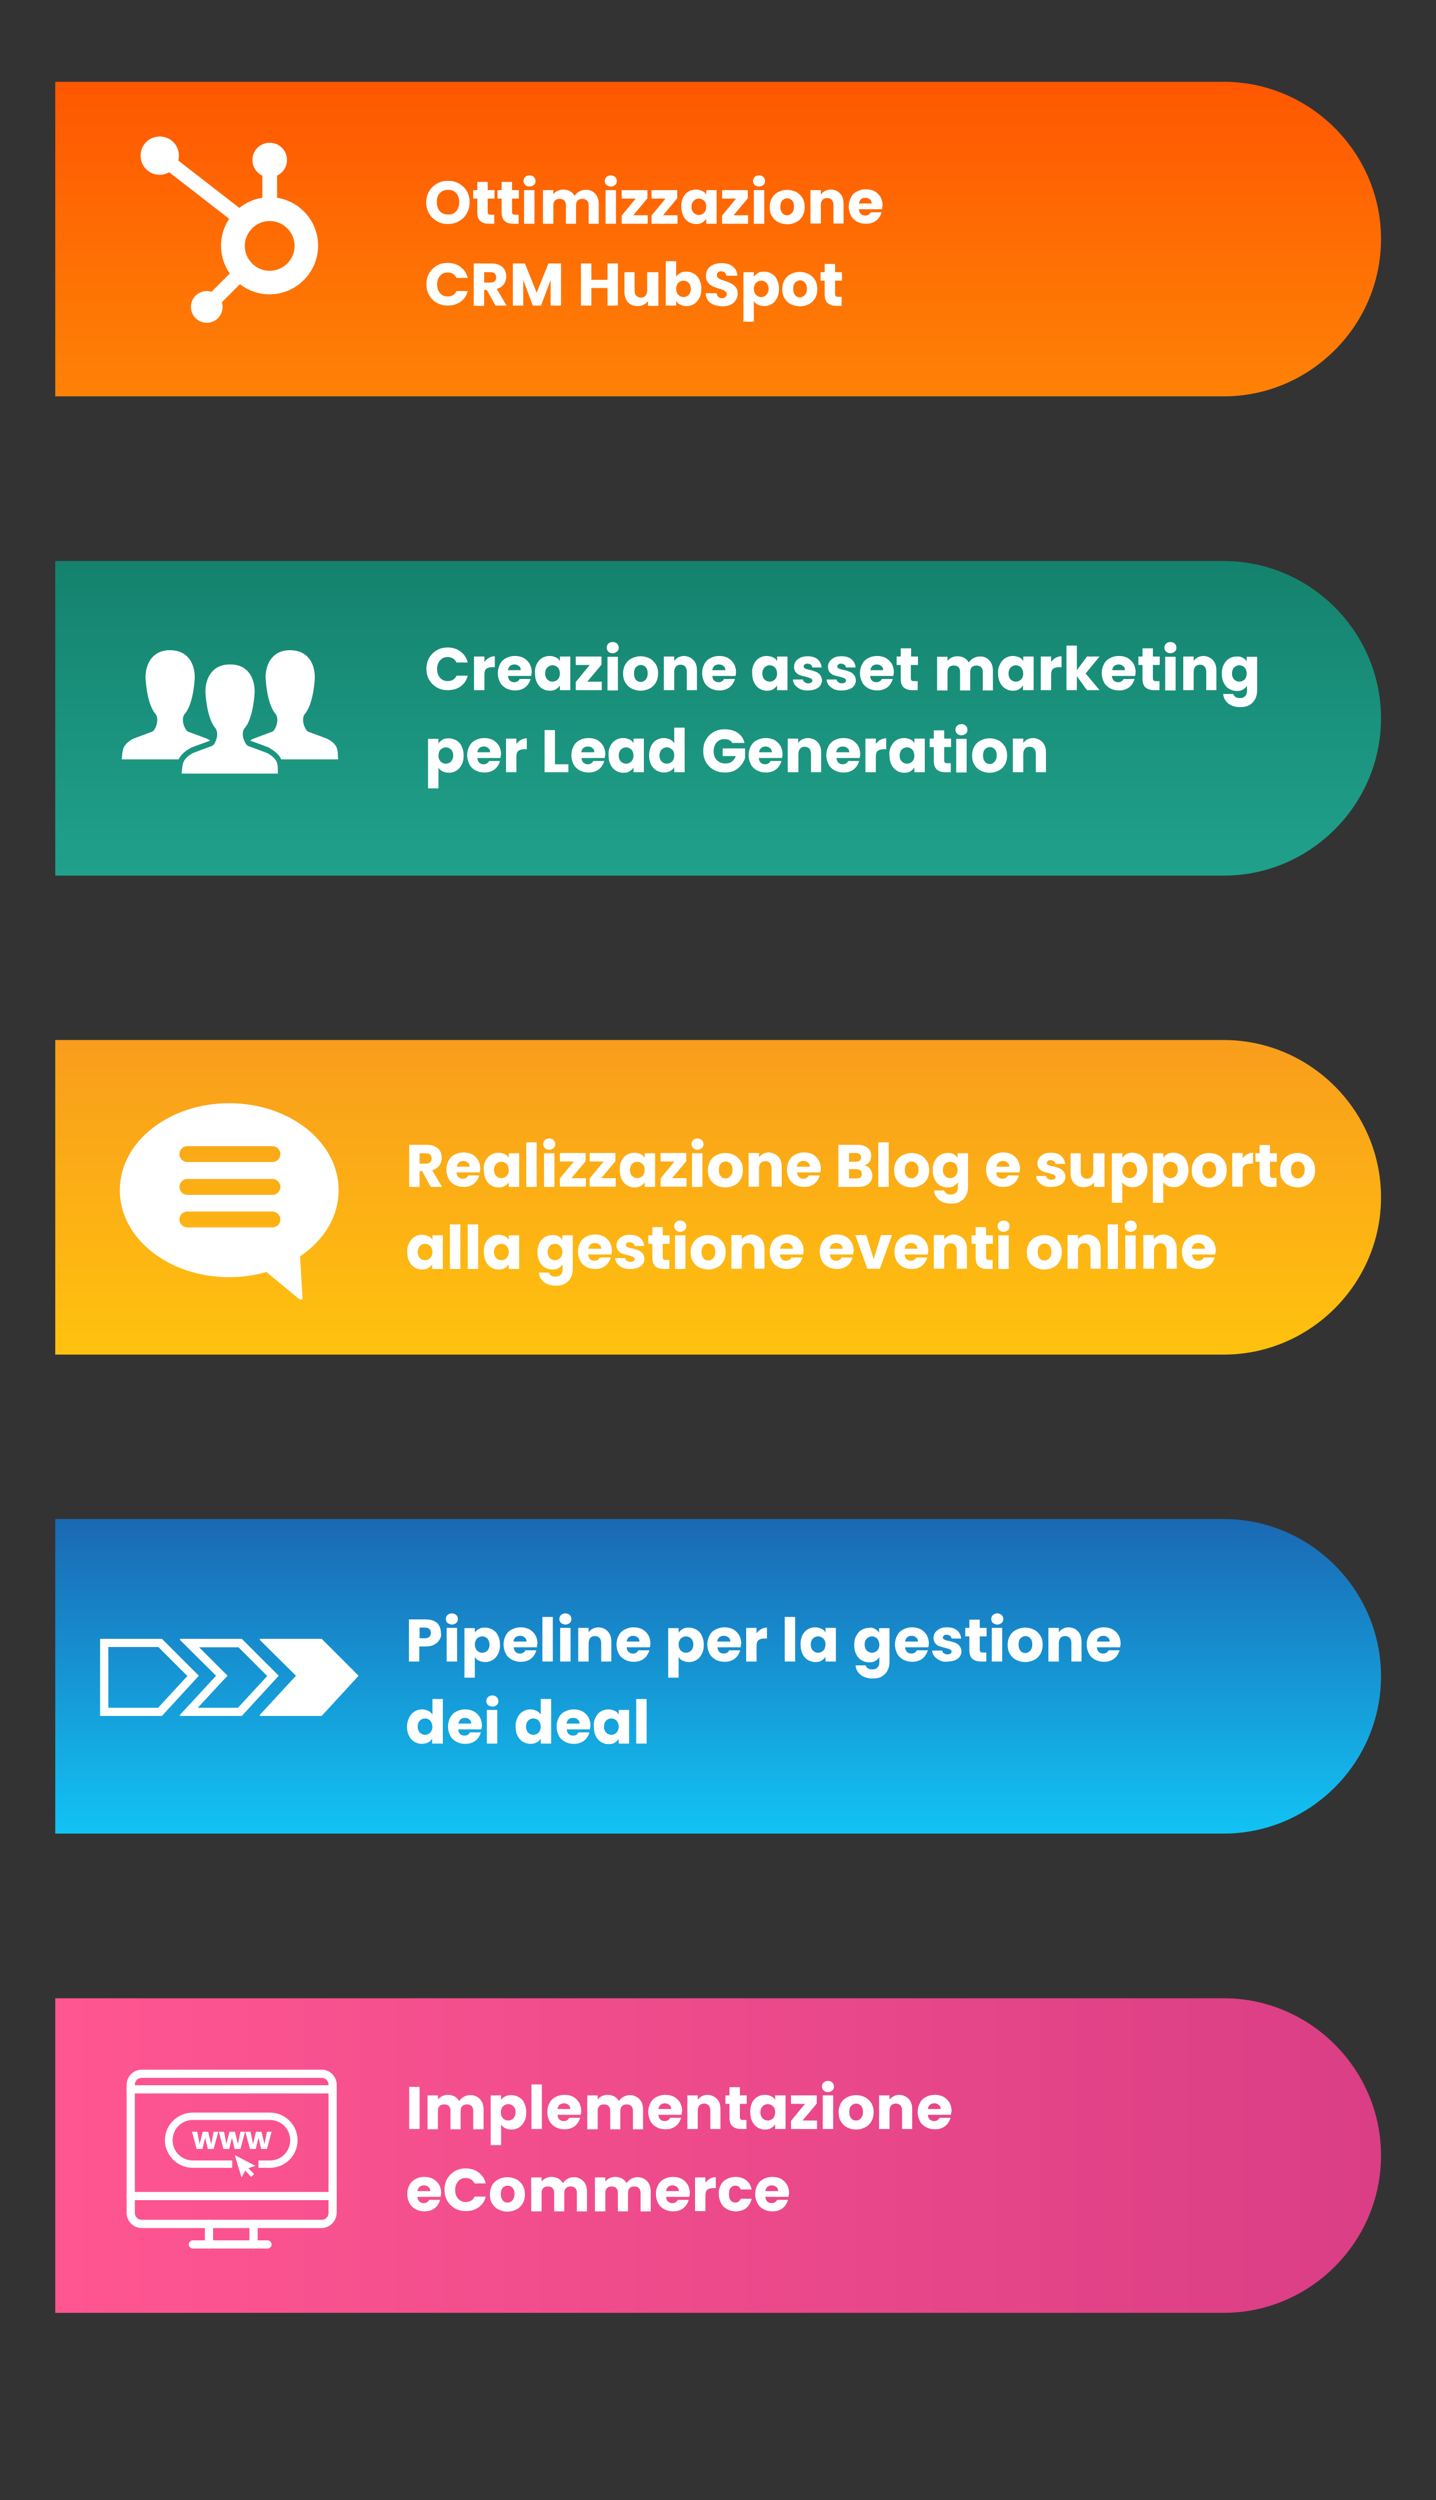 <?xml version="1.0" encoding="utf-8"?>
<!-- Generator: Adobe Illustrator 26.4.0, SVG Export Plug-In . SVG Version: 6.00 Build 0)  -->
<svg version="1.1" xmlns="http://www.w3.org/2000/svg" xmlns:xlink="http://www.w3.org/1999/xlink" x="0px" y="0px"
	 viewBox="0 0 525 914" style="enable-background:new 0 0 525 914;" xml:space="preserve">
<rect x="0" y="0" width="525" height="914" fill="#333333" stroke="none"/>
<style type="text/css">
	.st0{fill:#D2D3D3;}
	.st1{fill:#2D2926;}
	.st2{fill:#0085CA;}
	.st3{fill-rule:evenodd;clip-rule:evenodd;fill:url(#SVGID_1_);}
	.st4{fill:#FFFFFF;}
	.st5{fill-rule:evenodd;clip-rule:evenodd;fill:url(#SVGID_00000167354554433450110540000016397835529472476851_);}
	.st6{fill-rule:evenodd;clip-rule:evenodd;fill:url(#SVGID_00000050623921379189539010000006478075759192808323_);}
	.st7{fill:#FBFBFB;}
	.st8{fill-rule:evenodd;clip-rule:evenodd;fill:url(#SVGID_00000039110840159991313690000003042859021658044826_);}
	.st9{clip-path:url(#SVGID_00000011716456569522189460000008680793067130700449_);}
	.st10{fill-rule:evenodd;clip-rule:evenodd;fill:url(#SVGID_00000156581080936208929100000010047279870251900833_);}
	.st11{fill-rule:evenodd;clip-rule:evenodd;fill:url(#SVGID_00000029036252801822755410000002596147529566580667_);}
	.st12{fill-rule:evenodd;clip-rule:evenodd;fill:url(#SVGID_00000005969248770761079620000010866913157417361795_);}
	.st13{fill-rule:evenodd;clip-rule:evenodd;fill:url(#SVGID_00000047060462124646566700000010043298573076839865_);}
	.st14{fill-rule:evenodd;clip-rule:evenodd;fill:url(#SVGID_00000183242648967039860860000005531433999931987876_);}
	.st15{fill-rule:evenodd;clip-rule:evenodd;fill:url(#SVGID_00000140734051183156367810000008976769652489052311_);}
	.st16{fill-rule:evenodd;clip-rule:evenodd;fill:url(#SVGID_00000134936446812767210550000017400335863938871965_);}
	.st17{fill-rule:evenodd;clip-rule:evenodd;fill:url(#SVGID_00000093179284413984807140000001601559847041697674_);}
	.st18{fill-rule:evenodd;clip-rule:evenodd;fill:url(#SVGID_00000137100497984616849050000007634088567956745405_);}
	.st19{clip-path:url(#SVGID_00000065776303023948924110000012290343428602096774_);}
	.st20{fill-rule:evenodd;clip-rule:evenodd;fill:url(#SVGID_00000138556796338096833800000013598600722768137113_);}
	.st21{fill-rule:evenodd;clip-rule:evenodd;fill:url(#SVGID_00000014613099144155608570000003556518240282883257_);}
	.st22{fill-rule:evenodd;clip-rule:evenodd;fill:url(#SVGID_00000147200401743194932890000005673341721161113781_);}
	.st23{fill-rule:evenodd;clip-rule:evenodd;fill:url(#SVGID_00000021825396038510616930000010617572287406181031_);}
	.st24{fill-rule:evenodd;clip-rule:evenodd;fill:url(#SVGID_00000036236793340074482800000005864598269073436320_);}
	.st25{fill-rule:evenodd;clip-rule:evenodd;fill:url(#SVGID_00000074406144743781470890000005115318302515287715_);}
	.st26{fill-rule:evenodd;clip-rule:evenodd;fill:url(#SVGID_00000081624471546940900650000013745548931269975175_);}
	.st27{fill-rule:evenodd;clip-rule:evenodd;fill:url(#SVGID_00000127752713807482246180000015194179785669294263_);}
	.st28{fill-rule:evenodd;clip-rule:evenodd;fill:url(#SVGID_00000126281436080228365260000003345132446763002286_);}
	.st29{fill-rule:evenodd;clip-rule:evenodd;fill:url(#SVGID_00000139268232215229053620000016782410809465111944_);}
	.st30{clip-path:url(#SVGID_00000103231482665498546170000002756490725241944766_);}
	.st31{fill-rule:evenodd;clip-rule:evenodd;fill:url(#SVGID_00000158734905172482408350000016229757355203558528_);}
	.st32{fill-rule:evenodd;clip-rule:evenodd;fill:url(#SVGID_00000000220947773538501070000008301808580773993365_);}
	.st33{fill-rule:evenodd;clip-rule:evenodd;fill:url(#SVGID_00000018233062149538683270000002236167141451736198_);}
	.st34{fill-rule:evenodd;clip-rule:evenodd;fill:url(#SVGID_00000080205830075302748550000002632982355997775777_);}
	.st35{fill-rule:evenodd;clip-rule:evenodd;fill:url(#SVGID_00000180360115338648200120000017685165276254946732_);}
	.st36{clip-path:url(#SVGID_00000117657222998773397970000002955248574911881143_);}
	.st37{fill-rule:evenodd;clip-rule:evenodd;fill:url(#SVGID_00000150802051455784317240000009149592088755541431_);}
	.st38{fill-rule:evenodd;clip-rule:evenodd;fill:url(#SVGID_00000010283759290330075840000007335857286265201843_);}
	.st39{fill-rule:evenodd;clip-rule:evenodd;fill:url(#SVGID_00000075131508072436492740000013805524467576069774_);}
	.st40{fill-rule:evenodd;clip-rule:evenodd;fill:url(#SVGID_00000150812208767123280140000016692682128856198832_);}
	.st41{fill-rule:evenodd;clip-rule:evenodd;fill:url(#SVGID_00000023984305543401223950000013240977789929635002_);}
	.st42{fill-rule:evenodd;clip-rule:evenodd;fill:url(#SVGID_00000093178735410552988870000010922562830295608469_);}
	.st43{fill-rule:evenodd;clip-rule:evenodd;fill:url(#SVGID_00000180363052323832035620000009827628207134026677_);}
	.st44{fill-rule:evenodd;clip-rule:evenodd;fill:url(#SVGID_00000078030016142681162910000003243904869786283656_);}
	.st45{fill-rule:evenodd;clip-rule:evenodd;fill:url(#SVGID_00000145775686928994963790000012802234709909263792_);}
	.st46{fill-rule:evenodd;clip-rule:evenodd;fill:url(#SVGID_00000028287405910400447830000009660270558184813215_);}
	.st47{clip-path:url(#SVGID_00000153679736225453027360000006243199333464647088_);}
	.st48{fill-rule:evenodd;clip-rule:evenodd;fill:url(#SVGID_00000152233745651979671800000016044029083883084222_);}
	.st49{fill-rule:evenodd;clip-rule:evenodd;fill:url(#SVGID_00000158706856466745018740000003419641574267381386_);}
	.st50{fill-rule:evenodd;clip-rule:evenodd;fill:url(#SVGID_00000018928485332760855750000012769787024595261064_);}
	.st51{fill-rule:evenodd;clip-rule:evenodd;fill:url(#SVGID_00000090294430879366612230000009211975296623794054_);}
	.st52{fill-rule:evenodd;clip-rule:evenodd;fill:url(#SVGID_00000006684552308547038020000014886776020621961637_);}
	.st53{fill-rule:evenodd;clip-rule:evenodd;fill:url(#SVGID_00000112601050108114974510000014044358678446220723_);}
	.st54{fill-rule:evenodd;clip-rule:evenodd;fill:url(#SVGID_00000123404112741657734320000014848379439741221535_);}
	.st55{fill-rule:evenodd;clip-rule:evenodd;fill:url(#SVGID_00000077308097996009242210000008108999066130186371_);}
	.st56{fill-rule:evenodd;clip-rule:evenodd;fill:url(#SVGID_00000162332278429550118790000005652992400908085911_);}
	.st57{fill-rule:evenodd;clip-rule:evenodd;fill:url(#SVGID_00000121989463067518126660000015459232615976216748_);}
	.st58{fill-rule:evenodd;clip-rule:evenodd;fill:url(#SVGID_00000013882596164370994020000012081347480407096507_);}
	.st59{fill-rule:evenodd;clip-rule:evenodd;fill:url(#SVGID_00000004532378177571711580000008865373424205292934_);}
	.st60{fill-rule:evenodd;clip-rule:evenodd;fill:url(#SVGID_00000173138637164895870790000017328654370721757870_);}
	.st61{fill-rule:evenodd;clip-rule:evenodd;fill:url(#SVGID_00000029032046782276492570000016952370467868566695_);}
	.st62{fill-rule:evenodd;clip-rule:evenodd;fill:url(#SVGID_00000039131354076610139900000009069482981557834401_);}
	.st63{fill-rule:evenodd;clip-rule:evenodd;fill:url(#SVGID_00000157288848373000039740000010079497161155027894_);}
	.st64{fill-rule:evenodd;clip-rule:evenodd;fill:url(#SVGID_00000153706315244468945720000011818083554185582481_);}
	.st65{fill-rule:evenodd;clip-rule:evenodd;fill:url(#SVGID_00000030479649311724578860000008279559633770824064_);}
	.st66{fill-rule:evenodd;clip-rule:evenodd;fill:url(#SVGID_00000093168657065363243260000017668693342187101067_);}
	.st67{fill-rule:evenodd;clip-rule:evenodd;fill:url(#SVGID_00000082350641936837216960000005988392274459869620_);}
	.st68{fill-rule:evenodd;clip-rule:evenodd;fill:url(#SVGID_00000070090886673939575260000014570356025156458398_);}
	.st69{fill-rule:evenodd;clip-rule:evenodd;fill:url(#SVGID_00000113354828984255510240000006336291857294366346_);}
	.st70{fill-rule:evenodd;clip-rule:evenodd;fill:url(#SVGID_00000091010027086822780950000009821703514232349057_);}
	.st71{fill-rule:evenodd;clip-rule:evenodd;fill:url(#SVGID_00000009576352684575262690000013398245128611342511_);}
	.st72{fill-rule:evenodd;clip-rule:evenodd;fill:url(#SVGID_00000127031963638584972860000011145559348797678519_);}
	.st73{fill-rule:evenodd;clip-rule:evenodd;fill:url(#SVGID_00000091730164358385438280000004102284803106791868_);}
	.st74{fill-rule:evenodd;clip-rule:evenodd;fill:url(#SVGID_00000065764728085162077530000007825931055350544802_);}
</style>
<g id="Livello_2">
</g>
<g id="Livello_1">
	<g>
		<g>
			<g>
				
					<linearGradient id="SVGID_1_" gradientUnits="userSpaceOnUse" x1="-1481.242" y1="495.205" x2="-1481.242" y2="380.205" gradientTransform="matrix(-1 0 0 1 -1218.742 0)">
					<stop  offset="0" style="stop-color:#FFC20E"/>
					<stop  offset="1" style="stop-color:#F99D1C"/>
				</linearGradient>
				<path class="st3" d="M20.2,495.2h427.2c31.6,0,57.5-25.9,57.5-57.5v0c0-31.6-25.9-57.5-57.5-57.5H20.2V495.2z"/>
				<g>
					<g>
						<path class="st4" d="M157.5,433.9l-3.2-5.8h-0.9v5.8h-3.8v-15.4h6.3c1.2,0,2.3,0.2,3.1,0.6c0.9,0.4,1.5,1,1.9,1.7
							c0.4,0.7,0.6,1.6,0.6,2.5c0,1-0.3,1.9-0.9,2.8c-0.6,0.8-1.4,1.4-2.6,1.7l3.6,6.1H157.5z M153.4,425.4h2.3
							c0.7,0,1.2-0.2,1.6-0.5c0.3-0.3,0.5-0.8,0.5-1.4c0-0.6-0.2-1-0.5-1.4c-0.3-0.3-0.9-0.5-1.6-0.5h-2.3V425.4z"/>
						<path class="st4" d="M175.4,428.6h-8.5c0.1,0.8,0.3,1.3,0.7,1.7c0.4,0.4,1,0.6,1.6,0.6c0.9,0,1.6-0.4,2-1.2h4
							c-0.2,0.8-0.6,1.5-1.1,2.2c-0.5,0.6-1.2,1.2-2,1.5c-0.8,0.4-1.7,0.5-2.7,0.5c-1.2,0-2.3-0.3-3.2-0.8c-0.9-0.5-1.7-1.2-2.2-2.2
							c-0.5-1-0.8-2.1-0.8-3.3c0-1.3,0.3-2.4,0.8-3.3c0.5-1,1.2-1.7,2.2-2.2c0.9-0.5,2-0.8,3.2-0.8c1.2,0,2.2,0.2,3.2,0.7
							c0.9,0.5,1.6,1.2,2.2,2.1c0.5,0.9,0.8,2,0.8,3.2C175.5,427.9,175.5,428.2,175.4,428.6z M171.7,426.5c0-0.6-0.2-1.2-0.7-1.5
							c-0.4-0.4-1-0.6-1.6-0.6c-0.6,0-1.2,0.2-1.6,0.5c-0.4,0.4-0.7,0.9-0.8,1.6H171.7z"/>
						<path class="st4" d="M177.5,424.4c0.5-1,1.1-1.7,1.9-2.2c0.8-0.5,1.7-0.8,2.8-0.8c0.9,0,1.6,0.2,2.3,0.5s1.2,0.8,1.5,1.4v-1.7
							h3.8v12.3h-3.8v-1.7c-0.4,0.6-0.9,1-1.5,1.4c-0.7,0.4-1.4,0.5-2.3,0.5c-1,0-1.9-0.3-2.7-0.8c-0.8-0.5-1.5-1.3-1.9-2.2
							c-0.5-1-0.7-2.1-0.7-3.3C176.7,426.4,177,425.3,177.5,424.4z M185.2,425.5c-0.5-0.5-1.2-0.8-1.9-0.8s-1.4,0.3-1.9,0.8
							c-0.5,0.5-0.8,1.3-0.8,2.2c0,0.9,0.3,1.7,0.8,2.2c0.5,0.5,1.2,0.8,1.9,0.8s1.4-0.3,1.9-0.8c0.5-0.5,0.8-1.3,0.8-2.2
							C185.9,426.8,185.7,426,185.2,425.5z"/>
						<path class="st4" d="M196.2,417.6v16.3h-3.8v-16.3H196.2z"/>
						<path class="st4" d="M199.2,419.7c-0.4-0.4-0.6-0.9-0.6-1.4c0-0.6,0.2-1.1,0.6-1.5c0.4-0.4,1-0.6,1.6-0.6
							c0.6,0,1.2,0.2,1.6,0.6c0.4,0.4,0.6,0.9,0.6,1.5c0,0.6-0.2,1.1-0.6,1.4s-0.9,0.6-1.6,0.6C200.1,420.3,199.6,420.1,199.2,419.7
							z M202.7,421.6v12.3h-3.8v-12.3H202.7z"/>
						<path class="st4" d="M208.9,430.7h5.3v3.1h-9.5v-3l5.1-6.2h-5.1v-3.1h9.4v3L208.9,430.7z"/>
						<path class="st4" d="M219.8,430.7h5.3v3.1h-9.5v-3l5.1-6.2h-5.1v-3.1h9.4v3L219.8,430.7z"/>
						<path class="st4" d="M227.2,424.4c0.5-1,1.1-1.7,1.9-2.2c0.8-0.5,1.7-0.8,2.8-0.8c0.9,0,1.6,0.2,2.3,0.5s1.2,0.8,1.5,1.4v-1.7
							h3.8v12.3h-3.8v-1.7c-0.4,0.6-0.9,1-1.5,1.4c-0.7,0.4-1.4,0.5-2.3,0.5c-1,0-1.9-0.3-2.7-0.8c-0.8-0.5-1.5-1.3-1.9-2.2
							c-0.5-1-0.7-2.1-0.7-3.3C226.5,426.4,226.7,425.3,227.2,424.4z M234.9,425.5c-0.5-0.5-1.2-0.8-1.9-0.8s-1.4,0.3-1.9,0.8
							c-0.5,0.5-0.8,1.3-0.8,2.2c0,0.9,0.3,1.7,0.8,2.2c0.5,0.5,1.2,0.8,1.9,0.8s1.4-0.3,1.9-0.8c0.5-0.5,0.8-1.3,0.8-2.2
							C235.7,426.8,235.4,426,234.9,425.5z"/>
						<path class="st4" d="M245.7,430.7h5.3v3.1h-9.5v-3l5.1-6.2h-5.1v-3.1h9.4v3L245.7,430.7z"/>
						<path class="st4" d="M253.4,419.7c-0.4-0.4-0.6-0.9-0.6-1.4c0-0.6,0.2-1.1,0.6-1.5c0.4-0.4,1-0.6,1.6-0.6
							c0.6,0,1.2,0.2,1.6,0.6c0.4,0.4,0.6,0.9,0.6,1.5c0,0.6-0.2,1.1-0.6,1.4s-0.9,0.6-1.6,0.6C254.3,420.3,253.8,420.1,253.4,419.7
							z M256.8,421.6v12.3h-3.8v-12.3H256.8z"/>
						<path class="st4" d="M261.9,433.3c-1-0.5-1.7-1.2-2.3-2.2c-0.6-1-0.8-2.1-0.8-3.3c0-1.3,0.3-2.4,0.8-3.3
							c0.6-1,1.3-1.7,2.3-2.2c1-0.5,2.1-0.8,3.3-0.8c1.2,0,2.3,0.3,3.3,0.8c1,0.5,1.7,1.3,2.3,2.2c0.6,1,0.8,2.1,0.8,3.3
							c0,1.3-0.3,2.4-0.8,3.3c-0.6,1-1.3,1.7-2.3,2.2c-1,0.5-2.1,0.8-3.3,0.8S262.9,433.8,261.9,433.3z M267,430
							c0.5-0.5,0.8-1.3,0.8-2.3c0-1-0.2-1.7-0.7-2.3c-0.5-0.5-1.1-0.8-1.8-0.8c-0.7,0-1.3,0.3-1.8,0.8c-0.5,0.5-0.7,1.3-0.7,2.3
							c0,1,0.2,1.7,0.7,2.3s1.1,0.8,1.8,0.8S266.5,430.5,267,430z"/>
						<path class="st4" d="M284.5,422.8c0.9,0.9,1.3,2.2,1.3,3.8v7.2h-3.7v-6.7c0-0.8-0.2-1.5-0.6-1.9c-0.4-0.5-1-0.7-1.7-0.7
							c-0.7,0-1.3,0.2-1.7,0.7c-0.4,0.5-0.6,1.1-0.6,1.9v6.7h-3.8v-12.3h3.8v1.6c0.4-0.5,0.9-1,1.5-1.3c0.6-0.3,1.4-0.5,2.2-0.5
							C282.5,421.4,283.6,421.9,284.5,422.8z"/>
						<path class="st4" d="M299.9,428.6h-8.5c0.1,0.8,0.3,1.3,0.7,1.7c0.4,0.4,1,0.6,1.6,0.6c0.9,0,1.6-0.4,2-1.2h4
							c-0.2,0.8-0.6,1.5-1.1,2.2c-0.5,0.6-1.2,1.2-2,1.5c-0.8,0.4-1.7,0.5-2.7,0.5c-1.2,0-2.3-0.3-3.2-0.8c-0.9-0.5-1.7-1.2-2.2-2.2
							c-0.5-1-0.8-2.1-0.8-3.3c0-1.3,0.3-2.4,0.8-3.3c0.5-1,1.2-1.7,2.2-2.2c0.9-0.5,2-0.8,3.2-0.8c1.2,0,2.2,0.2,3.2,0.7
							c0.9,0.5,1.6,1.2,2.2,2.1c0.5,0.9,0.8,2,0.8,3.2C300,427.9,300,428.2,299.9,428.6z M296.1,426.5c0-0.6-0.2-1.2-0.7-1.5
							c-0.4-0.4-1-0.6-1.7-0.6c-0.6,0-1.2,0.2-1.6,0.5c-0.4,0.4-0.7,0.9-0.8,1.6H296.1z"/>
						<path class="st4" d="M318.1,427.3c0.5,0.7,0.8,1.5,0.8,2.4c0,1.3-0.4,2.3-1.4,3.1s-2.2,1.1-3.8,1.1h-7.2v-15.4h7
							c1.6,0,2.8,0.4,3.7,1.1c0.9,0.7,1.3,1.7,1.3,2.9c0,0.9-0.2,1.7-0.7,2.3s-1.1,1-1.9,1.3C316.9,426.1,317.6,426.6,318.1,427.3z
							 M310.4,424.7h2.5c0.6,0,1.1-0.1,1.4-0.4c0.3-0.3,0.5-0.7,0.5-1.2c0-0.5-0.2-0.9-0.5-1.2c-0.3-0.3-0.8-0.4-1.4-0.4h-2.5V424.7
							z M314.6,430.4c0.3-0.3,0.5-0.7,0.5-1.2c0-0.5-0.2-1-0.5-1.3s-0.9-0.5-1.5-0.5h-2.7v3.4h2.8
							C313.8,430.8,314.3,430.7,314.6,430.4z"/>
						<path class="st4" d="M324.9,417.6v16.3h-3.8v-16.3H324.9z"/>
						<path class="st4" d="M330,433.3c-1-0.5-1.7-1.2-2.3-2.2c-0.6-1-0.8-2.1-0.8-3.3c0-1.3,0.3-2.4,0.8-3.3c0.6-1,1.3-1.7,2.3-2.2
							c1-0.5,2.1-0.8,3.3-0.8s2.3,0.3,3.3,0.8c1,0.5,1.7,1.3,2.3,2.2c0.6,1,0.8,2.1,0.8,3.3c0,1.3-0.3,2.4-0.8,3.3
							c-0.6,1-1.3,1.7-2.3,2.2c-1,0.5-2.1,0.8-3.3,0.8C332,434,330.9,433.8,330,433.3z M335,430c0.5-0.5,0.8-1.3,0.8-2.3
							c0-1-0.2-1.7-0.7-2.3c-0.5-0.5-1.1-0.8-1.8-0.8c-0.7,0-1.3,0.3-1.8,0.8c-0.5,0.5-0.7,1.3-0.7,2.3c0,1,0.2,1.7,0.7,2.3
							s1.1,0.8,1.8,0.8S334.5,430.5,335,430z"/>
						<path class="st4" d="M348.6,421.9c0.7,0.4,1.2,0.8,1.5,1.4v-1.7h3.8v12.3c0,1.1-0.2,2.2-0.7,3.1c-0.4,0.9-1.1,1.6-2,2.2
							s-2.1,0.8-3.4,0.8c-1.8,0-3.3-0.4-4.4-1.3c-1.1-0.9-1.8-2-1.9-3.5h3.7c0.1,0.5,0.4,0.8,0.8,1.1c0.4,0.3,1,0.4,1.6,0.4
							c0.8,0,1.4-0.2,1.9-0.7c0.5-0.4,0.7-1.2,0.7-2.1v-1.7c-0.4,0.6-0.9,1-1.5,1.4c-0.6,0.4-1.4,0.5-2.3,0.5c-1,0-1.9-0.3-2.8-0.8
							c-0.8-0.5-1.5-1.3-1.9-2.2c-0.5-1-0.7-2.1-0.7-3.3c0-1.3,0.2-2.4,0.7-3.3c0.5-1,1.1-1.7,1.9-2.2c0.8-0.5,1.7-0.8,2.8-0.8
							C347.2,421.4,347.9,421.6,348.6,421.9z M349.3,425.5c-0.5-0.5-1.2-0.8-1.9-0.8s-1.4,0.3-1.9,0.8c-0.5,0.5-0.8,1.3-0.8,2.2
							c0,0.9,0.3,1.7,0.8,2.2c0.5,0.5,1.2,0.8,1.9,0.8s1.4-0.3,1.9-0.8c0.5-0.5,0.8-1.3,0.8-2.2C350.1,426.8,349.8,426,349.3,425.5z
							"/>
						<path class="st4" d="M372.7,428.6h-8.5c0.1,0.8,0.3,1.3,0.7,1.7c0.4,0.4,1,0.6,1.6,0.6c0.9,0,1.6-0.4,2-1.2h4
							c-0.2,0.8-0.6,1.5-1.1,2.2c-0.5,0.6-1.2,1.2-2,1.5c-0.8,0.4-1.7,0.5-2.7,0.5c-1.2,0-2.3-0.3-3.2-0.8c-0.9-0.5-1.7-1.2-2.2-2.2
							c-0.5-1-0.8-2.1-0.8-3.3c0-1.3,0.3-2.4,0.8-3.3c0.5-1,1.2-1.7,2.2-2.2c0.9-0.5,2-0.8,3.2-0.8c1.2,0,2.2,0.2,3.2,0.7
							c0.9,0.5,1.6,1.2,2.2,2.1c0.5,0.9,0.8,2,0.8,3.2C372.8,427.9,372.8,428.2,372.7,428.6z M369,426.5c0-0.6-0.2-1.2-0.7-1.5
							c-0.4-0.4-1-0.6-1.6-0.6c-0.6,0-1.2,0.2-1.6,0.5c-0.4,0.4-0.7,0.9-0.8,1.6H369z"/>
						<path class="st4" d="M381.6,433.5c-0.8-0.4-1.5-0.9-2-1.5c-0.5-0.6-0.8-1.4-0.8-2.1h3.7c0,0.4,0.2,0.8,0.6,1
							c0.4,0.3,0.8,0.4,1.3,0.4c0.5,0,0.8-0.1,1.1-0.3c0.3-0.2,0.4-0.4,0.4-0.7c0-0.4-0.2-0.6-0.5-0.8c-0.4-0.2-1-0.4-1.8-0.6
							c-0.9-0.2-1.6-0.4-2.2-0.6c-0.6-0.2-1.1-0.6-1.5-1.1c-0.4-0.5-0.6-1.2-0.6-2c0-0.7,0.2-1.3,0.6-1.9s1-1,1.7-1.4
							s1.7-0.5,2.7-0.5c1.5,0,2.8,0.4,3.6,1.1c0.9,0.8,1.4,1.8,1.5,3h-3.5c-0.1-0.4-0.2-0.8-0.6-1c-0.3-0.2-0.7-0.4-1.2-0.4
							c-0.4,0-0.8,0.1-1,0.3s-0.4,0.4-0.4,0.7c0,0.4,0.2,0.6,0.6,0.8c0.4,0.2,1,0.4,1.8,0.5c0.9,0.2,1.7,0.5,2.2,0.7
							c0.6,0.2,1.1,0.6,1.5,1.1c0.4,0.5,0.7,1.2,0.7,2c0,0.7-0.2,1.4-0.6,1.9c-0.4,0.6-1,1-1.7,1.3c-0.8,0.3-1.6,0.5-2.6,0.5
							C383.4,434,382.4,433.8,381.6,433.5z"/>
						<path class="st4" d="M403.8,421.6v12.3h-3.8v-1.7c-0.4,0.5-0.9,1-1.6,1.3c-0.7,0.3-1.4,0.5-2.2,0.5c-0.9,0-1.8-0.2-2.5-0.6
							s-1.3-1-1.7-1.8c-0.4-0.8-0.6-1.7-0.6-2.8v-7.2h3.7v6.7c0,0.8,0.2,1.5,0.6,1.9s1,0.7,1.7,0.7c0.7,0,1.3-0.2,1.7-0.7
							s0.6-1.1,0.6-1.9v-6.7H403.8z"/>
						<path class="st4" d="M411.8,421.9c0.6-0.4,1.4-0.5,2.3-0.5c1,0,1.9,0.3,2.8,0.8c0.8,0.5,1.5,1.2,1.9,2.2
							c0.5,1,0.7,2.1,0.7,3.3c0,1.3-0.2,2.4-0.7,3.3c-0.5,1-1.1,1.7-1.9,2.2c-0.8,0.5-1.7,0.8-2.8,0.8c-0.8,0-1.6-0.2-2.3-0.5
							c-0.7-0.4-1.2-0.8-1.5-1.4v7.6h-3.8v-18.1h3.8v1.7C410.7,422.7,411.2,422.3,411.8,421.9z M414.9,425.5
							c-0.5-0.5-1.2-0.8-1.9-0.8c-0.7,0-1.4,0.3-1.9,0.8c-0.5,0.5-0.8,1.3-0.8,2.2c0,0.9,0.3,1.7,0.8,2.2c0.5,0.5,1.2,0.8,1.9,0.8
							s1.4-0.3,1.9-0.8c0.5-0.6,0.8-1.3,0.8-2.2C415.7,426.8,415.4,426,414.9,425.5z"/>
						<path class="st4" d="M426.8,421.9c0.6-0.4,1.4-0.5,2.3-0.5c1,0,1.9,0.3,2.8,0.8c0.8,0.5,1.5,1.2,1.9,2.2
							c0.5,1,0.7,2.1,0.7,3.3c0,1.3-0.2,2.4-0.7,3.3c-0.5,1-1.1,1.7-1.9,2.2c-0.8,0.5-1.7,0.8-2.8,0.8c-0.8,0-1.6-0.2-2.3-0.5
							c-0.7-0.4-1.2-0.8-1.5-1.4v7.6h-3.8v-18.1h3.8v1.7C425.6,422.7,426.1,422.3,426.8,421.9z M429.8,425.5
							c-0.5-0.5-1.2-0.8-1.9-0.8c-0.7,0-1.4,0.3-1.9,0.8c-0.5,0.5-0.8,1.3-0.8,2.2c0,0.9,0.3,1.7,0.8,2.2c0.5,0.5,1.2,0.8,1.9,0.8
							s1.4-0.3,1.9-0.8c0.5-0.6,0.8-1.3,0.8-2.2C430.6,426.8,430.4,426,429.8,425.5z"/>
						<path class="st4" d="M438.8,433.3c-1-0.5-1.7-1.2-2.3-2.2c-0.6-1-0.8-2.1-0.8-3.3c0-1.3,0.3-2.4,0.8-3.3
							c0.6-1,1.3-1.7,2.3-2.2c1-0.5,2.1-0.8,3.3-0.8s2.3,0.3,3.3,0.8c1,0.5,1.7,1.3,2.3,2.2c0.6,1,0.8,2.1,0.8,3.3
							c0,1.3-0.3,2.4-0.8,3.3c-0.6,1-1.3,1.7-2.3,2.2c-1,0.5-2.1,0.8-3.3,0.8C440.8,434,439.7,433.8,438.8,433.3z M443.8,430
							c0.5-0.5,0.8-1.3,0.8-2.3c0-1-0.2-1.7-0.7-2.3c-0.5-0.5-1.1-0.8-1.8-0.8c-0.7,0-1.3,0.3-1.8,0.8c-0.5,0.5-0.7,1.3-0.7,2.3
							c0,1,0.2,1.7,0.7,2.3s1.1,0.8,1.8,0.8S443.3,430.5,443.8,430z"/>
						<path class="st4" d="M455.9,422c0.7-0.4,1.4-0.6,2.2-0.6v4h-1c-0.9,0-1.6,0.2-2.1,0.6s-0.7,1.1-0.7,2.1v5.7h-3.8v-12.3h3.8v2
							C454.6,422.9,455.2,422.4,455.9,422z"/>
						<path class="st4" d="M466.7,430.7v3.2h-1.9c-1.4,0-2.4-0.3-3.2-1c-0.8-0.7-1.1-1.8-1.1-3.3v-4.9H459v-3.1h1.5v-3h3.8v3h2.5
							v3.1h-2.5v4.9c0,0.4,0.1,0.6,0.3,0.8c0.2,0.2,0.5,0.2,0.9,0.2H466.7z"/>
						<path class="st4" d="M471.1,433.3c-1-0.5-1.7-1.2-2.3-2.2c-0.6-1-0.8-2.1-0.8-3.3c0-1.3,0.3-2.4,0.8-3.3
							c0.6-1,1.3-1.7,2.3-2.2c1-0.5,2.1-0.8,3.3-0.8s2.3,0.3,3.3,0.8c1,0.5,1.7,1.3,2.3,2.2c0.6,1,0.8,2.1,0.8,3.3
							c0,1.3-0.3,2.4-0.8,3.3c-0.6,1-1.3,1.7-2.3,2.2c-1,0.5-2.1,0.8-3.3,0.8C473.2,434,472.1,433.8,471.1,433.3z M476.2,430
							c0.5-0.5,0.8-1.3,0.8-2.3c0-1-0.2-1.7-0.7-2.3c-0.5-0.5-1.1-0.8-1.8-0.8c-0.7,0-1.3,0.3-1.8,0.8c-0.5,0.5-0.7,1.3-0.7,2.3
							c0,1,0.2,1.7,0.7,2.3s1.1,0.8,1.8,0.8S475.7,430.5,476.2,430z"/>
						<path class="st4" d="M149.6,454.4c0.5-1,1.1-1.7,1.9-2.2c0.8-0.5,1.7-0.8,2.8-0.8c0.9,0,1.6,0.2,2.3,0.5s1.2,0.8,1.5,1.4v-1.7
							h3.8v12.3H158v-1.7c-0.4,0.6-0.9,1-1.5,1.4s-1.4,0.5-2.3,0.5c-1,0-1.9-0.3-2.7-0.8c-0.8-0.5-1.5-1.3-1.9-2.2
							c-0.5-1-0.7-2.1-0.7-3.3C148.8,456.4,149.1,455.3,149.6,454.4z M157.3,455.5c-0.5-0.5-1.2-0.8-1.9-0.8s-1.4,0.3-1.9,0.8
							c-0.5,0.5-0.8,1.3-0.8,2.2c0,0.9,0.3,1.7,0.8,2.2c0.5,0.5,1.2,0.8,1.9,0.8s1.4-0.3,1.9-0.8c0.5-0.5,0.8-1.3,0.8-2.2
							C158,456.8,157.8,456,157.3,455.5z"/>
						<path class="st4" d="M168.3,447.6v16.3h-3.8v-16.3H168.3z"/>
						<path class="st4" d="M174.8,447.6v16.3H171v-16.3H174.8z"/>
						<path class="st4" d="M177.5,454.4c0.5-1,1.1-1.7,1.9-2.2c0.8-0.5,1.7-0.8,2.8-0.8c0.9,0,1.6,0.2,2.3,0.5s1.2,0.8,1.5,1.4v-1.7
							h3.8v12.3H186v-1.7c-0.4,0.6-0.9,1-1.5,1.4s-1.4,0.5-2.3,0.5c-1,0-1.9-0.3-2.7-0.8c-0.8-0.5-1.5-1.3-1.9-2.2
							c-0.5-1-0.7-2.1-0.7-3.3C176.8,456.4,177,455.3,177.5,454.4z M185.2,455.5c-0.5-0.5-1.2-0.8-1.9-0.8s-1.4,0.3-1.9,0.8
							c-0.5,0.5-0.8,1.3-0.8,2.2c0,0.9,0.3,1.7,0.8,2.2c0.5,0.5,1.2,0.8,1.9,0.8s1.4-0.3,1.9-0.8c0.5-0.5,0.8-1.3,0.8-2.2
							C186,456.8,185.7,456,185.2,455.5z"/>
						<path class="st4" d="M204.1,451.9c0.7,0.4,1.2,0.8,1.5,1.4v-1.7h3.8v12.3c0,1.1-0.2,2.2-0.7,3.1c-0.4,0.9-1.1,1.6-2,2.2
							s-2.1,0.8-3.4,0.8c-1.8,0-3.3-0.4-4.4-1.3c-1.1-0.9-1.8-2-1.9-3.5h3.7c0.1,0.5,0.4,0.8,0.8,1.1c0.4,0.3,1,0.4,1.6,0.4
							c0.8,0,1.4-0.2,1.9-0.7c0.5-0.4,0.7-1.2,0.7-2.1v-1.7c-0.4,0.6-0.9,1-1.5,1.4c-0.6,0.4-1.4,0.5-2.3,0.5c-1,0-1.9-0.3-2.8-0.8
							c-0.8-0.5-1.5-1.3-1.9-2.2c-0.5-1-0.7-2.1-0.7-3.3c0-1.3,0.2-2.4,0.7-3.3c0.5-1,1.1-1.7,1.9-2.2c0.8-0.5,1.7-0.8,2.8-0.8
							C202.6,451.4,203.4,451.6,204.1,451.9z M204.8,455.5c-0.5-0.5-1.2-0.8-1.9-0.8s-1.4,0.3-1.9,0.8c-0.5,0.5-0.8,1.3-0.8,2.2
							c0,0.9,0.3,1.7,0.8,2.2c0.5,0.5,1.2,0.8,1.9,0.8s1.4-0.3,1.9-0.8c0.5-0.5,0.8-1.3,0.8-2.2C205.6,456.8,205.3,456,204.8,455.5z
							"/>
						<path class="st4" d="M223.6,458.6H215c0.1,0.8,0.3,1.3,0.7,1.7c0.4,0.4,1,0.6,1.6,0.6c0.9,0,1.6-0.4,2-1.2h4
							c-0.2,0.8-0.6,1.5-1.1,2.2c-0.5,0.6-1.2,1.2-2,1.5c-0.8,0.4-1.7,0.5-2.7,0.5c-1.2,0-2.3-0.3-3.2-0.8c-0.9-0.5-1.7-1.2-2.2-2.2
							c-0.5-1-0.8-2.1-0.8-3.3c0-1.3,0.3-2.4,0.8-3.3c0.5-1,1.2-1.7,2.2-2.2c0.9-0.5,2-0.8,3.2-0.8c1.2,0,2.2,0.2,3.2,0.7
							c0.9,0.5,1.6,1.2,2.2,2.1c0.5,0.9,0.8,2,0.8,3.2C223.6,457.9,223.6,458.2,223.6,458.6z M219.8,456.5c0-0.6-0.2-1.2-0.7-1.5
							c-0.4-0.4-1-0.6-1.6-0.6c-0.6,0-1.2,0.2-1.6,0.5c-0.4,0.4-0.7,0.9-0.8,1.6H219.8z"/>
						<path class="st4" d="M227.7,463.5c-0.8-0.4-1.5-0.9-2-1.5c-0.5-0.6-0.8-1.4-0.8-2.1h3.7c0,0.4,0.2,0.8,0.6,1
							c0.4,0.3,0.8,0.4,1.3,0.4c0.5,0,0.8-0.1,1.1-0.3c0.3-0.2,0.4-0.4,0.4-0.7c0-0.4-0.2-0.6-0.5-0.8c-0.4-0.2-1-0.4-1.8-0.6
							c-0.9-0.2-1.6-0.4-2.2-0.6c-0.6-0.2-1.1-0.6-1.5-1.1c-0.4-0.5-0.6-1.2-0.6-2c0-0.7,0.2-1.3,0.6-1.9s1-1,1.7-1.4
							s1.7-0.5,2.7-0.5c1.5,0,2.8,0.4,3.6,1.1c0.9,0.8,1.4,1.8,1.5,3H232c-0.1-0.4-0.2-0.8-0.6-1c-0.3-0.2-0.7-0.4-1.2-0.4
							c-0.4,0-0.8,0.1-1,0.3s-0.4,0.4-0.4,0.7c0,0.4,0.2,0.6,0.6,0.8c0.4,0.2,1,0.4,1.8,0.5c0.9,0.2,1.7,0.5,2.2,0.7
							c0.6,0.2,1.1,0.6,1.5,1.1c0.4,0.5,0.7,1.2,0.7,2c0,0.7-0.2,1.4-0.6,1.9c-0.4,0.6-1,1-1.7,1.3c-0.8,0.3-1.6,0.5-2.6,0.5
							C229.5,464,228.6,463.8,227.7,463.5z"/>
						<path class="st4" d="M244.7,460.7v3.2h-1.9c-1.4,0-2.4-0.3-3.2-1c-0.8-0.7-1.1-1.8-1.1-3.3v-4.9H237v-3.1h1.5v-3h3.8v3h2.5
							v3.1h-2.5v4.9c0,0.4,0.1,0.6,0.3,0.8c0.2,0.2,0.5,0.2,0.9,0.2H244.7z"/>
						<path class="st4" d="M247.1,449.7c-0.4-0.4-0.6-0.9-0.6-1.4c0-0.6,0.2-1.1,0.6-1.5c0.4-0.4,1-0.6,1.6-0.6
							c0.6,0,1.2,0.2,1.6,0.6c0.4,0.4,0.6,0.9,0.6,1.5c0,0.6-0.2,1.1-0.6,1.4s-0.9,0.6-1.6,0.6C248,450.3,247.5,450.1,247.1,449.7z
							 M250.6,451.6v12.3h-3.8v-12.3H250.6z"/>
						<path class="st4" d="M255.6,463.3c-1-0.5-1.7-1.2-2.3-2.2c-0.6-1-0.8-2.1-0.8-3.3c0-1.3,0.3-2.4,0.8-3.3
							c0.6-1,1.3-1.7,2.3-2.2c1-0.5,2.1-0.8,3.3-0.8s2.3,0.3,3.3,0.8c1,0.5,1.7,1.3,2.3,2.2c0.6,1,0.8,2.1,0.8,3.3
							c0,1.3-0.3,2.4-0.8,3.3c-0.6,1-1.3,1.7-2.3,2.2c-1,0.5-2.1,0.8-3.3,0.8C257.7,464,256.6,463.8,255.6,463.3z M260.7,460
							c0.5-0.5,0.8-1.3,0.8-2.3c0-1-0.2-1.7-0.7-2.3c-0.5-0.5-1.1-0.8-1.8-0.8c-0.7,0-1.3,0.3-1.8,0.8c-0.5,0.5-0.7,1.3-0.7,2.3
							c0,1,0.2,1.7,0.7,2.3s1.1,0.8,1.8,0.8S260.2,460.5,260.7,460z"/>
						<path class="st4" d="M278.2,452.8c0.9,0.9,1.3,2.2,1.3,3.8v7.2h-3.7v-6.7c0-0.8-0.2-1.5-0.6-1.9c-0.4-0.5-1-0.7-1.7-0.7
							s-1.3,0.2-1.7,0.7c-0.4,0.5-0.6,1.1-0.6,1.9v6.7h-3.8v-12.3h3.8v1.6c0.4-0.5,0.9-1,1.5-1.3c0.6-0.3,1.4-0.5,2.2-0.5
							C276.2,451.4,277.4,451.9,278.2,452.8z"/>
						<path class="st4" d="M293.6,458.6h-8.5c0.1,0.8,0.3,1.3,0.7,1.7c0.4,0.4,1,0.6,1.6,0.6c0.9,0,1.6-0.4,2-1.2h4
							c-0.2,0.8-0.6,1.5-1.1,2.2c-0.5,0.6-1.2,1.2-2,1.5c-0.8,0.4-1.7,0.5-2.7,0.5c-1.2,0-2.3-0.3-3.2-0.8c-0.9-0.5-1.7-1.2-2.2-2.2
							c-0.5-1-0.8-2.1-0.8-3.3c0-1.3,0.3-2.4,0.8-3.3c0.5-1,1.2-1.7,2.2-2.2c0.9-0.5,2-0.8,3.2-0.8c1.2,0,2.2,0.2,3.2,0.7
							c0.9,0.5,1.6,1.2,2.2,2.1c0.5,0.9,0.8,2,0.8,3.2C293.7,457.9,293.7,458.2,293.6,458.6z M289.9,456.5c0-0.6-0.2-1.2-0.7-1.5
							c-0.4-0.4-1-0.6-1.6-0.6c-0.6,0-1.2,0.2-1.6,0.5c-0.4,0.4-0.7,0.9-0.8,1.6H289.9z"/>
						<path class="st4" d="M311.9,458.6h-8.5c0.1,0.8,0.3,1.3,0.7,1.7c0.4,0.4,1,0.6,1.6,0.6c0.9,0,1.6-0.4,2-1.2h4
							c-0.2,0.8-0.6,1.5-1.1,2.2c-0.5,0.6-1.2,1.2-2,1.5c-0.8,0.4-1.7,0.5-2.7,0.5c-1.2,0-2.3-0.3-3.2-0.8c-0.9-0.5-1.7-1.2-2.2-2.2
							c-0.5-1-0.8-2.1-0.8-3.3c0-1.3,0.3-2.4,0.8-3.3c0.5-1,1.2-1.7,2.2-2.2c0.9-0.5,2-0.8,3.2-0.8c1.2,0,2.2,0.2,3.2,0.7
							c0.9,0.5,1.6,1.2,2.2,2.1c0.5,0.9,0.8,2,0.8,3.2C311.9,457.9,311.9,458.2,311.9,458.6z M308.1,456.5c0-0.6-0.2-1.2-0.7-1.5
							c-0.4-0.4-1-0.6-1.7-0.6c-0.6,0-1.2,0.2-1.6,0.5c-0.4,0.4-0.7,0.9-0.8,1.6H308.1z"/>
						<path class="st4" d="M319.4,460.3l2.7-8.8h4l-4.4,12.3h-4.6l-4.4-12.3h4L319.4,460.3z"/>
						<path class="st4" d="M339.2,458.6h-8.5c0.1,0.8,0.3,1.3,0.7,1.7c0.4,0.4,1,0.6,1.6,0.6c0.9,0,1.6-0.4,2-1.2h4
							c-0.2,0.8-0.6,1.5-1.1,2.2c-0.5,0.6-1.2,1.2-2,1.5c-0.8,0.4-1.7,0.5-2.7,0.5c-1.2,0-2.3-0.3-3.2-0.8c-0.9-0.5-1.7-1.2-2.2-2.2
							c-0.5-1-0.8-2.1-0.8-3.3c0-1.3,0.3-2.4,0.8-3.3c0.5-1,1.2-1.7,2.2-2.2c0.9-0.5,2-0.8,3.2-0.8c1.2,0,2.2,0.2,3.2,0.7
							c0.9,0.5,1.6,1.2,2.2,2.1c0.5,0.9,0.8,2,0.8,3.2C339.3,457.9,339.2,458.2,339.2,458.6z M335.4,456.5c0-0.6-0.2-1.2-0.7-1.5
							c-0.4-0.4-1-0.6-1.6-0.6c-0.6,0-1.2,0.2-1.6,0.5c-0.4,0.4-0.7,0.9-0.8,1.6H335.4z"/>
						<path class="st4" d="M352.2,452.8c0.9,0.9,1.3,2.2,1.3,3.8v7.2h-3.7v-6.7c0-0.8-0.2-1.5-0.6-1.9c-0.4-0.5-1-0.7-1.7-0.7
							c-0.7,0-1.3,0.2-1.7,0.7c-0.4,0.5-0.6,1.1-0.6,1.9v6.7h-3.8v-12.3h3.8v1.6c0.4-0.5,0.9-1,1.5-1.3c0.6-0.3,1.4-0.5,2.2-0.5
							C350.1,451.4,351.3,451.9,352.2,452.8z"/>
						<path class="st4" d="M362.9,460.7v3.2H361c-1.4,0-2.4-0.3-3.2-1c-0.8-0.7-1.1-1.8-1.1-3.3v-4.9h-1.5v-3.1h1.5v-3h3.8v3h2.5
							v3.1h-2.5v4.9c0,0.4,0.1,0.6,0.3,0.8c0.2,0.2,0.5,0.2,0.9,0.2H362.9z"/>
						<path class="st4" d="M365.3,449.7c-0.4-0.4-0.6-0.9-0.6-1.4c0-0.6,0.2-1.1,0.6-1.5c0.4-0.4,1-0.6,1.6-0.6
							c0.6,0,1.2,0.2,1.6,0.6c0.4,0.4,0.6,0.9,0.6,1.5c0,0.6-0.2,1.1-0.6,1.4s-0.9,0.6-1.6,0.6C366.2,450.3,365.7,450.1,365.3,449.7
							z M368.8,451.6v12.3H365v-12.3H368.8z"/>
						<path class="st4" d="M378.5,463.3c-1-0.5-1.7-1.2-2.3-2.2c-0.6-1-0.8-2.1-0.8-3.3c0-1.3,0.3-2.4,0.8-3.3
							c0.6-1,1.3-1.7,2.3-2.2c1-0.5,2.1-0.8,3.3-0.8c1.2,0,2.3,0.3,3.3,0.8c1,0.5,1.7,1.3,2.3,2.2c0.6,1,0.8,2.1,0.8,3.3
							c0,1.3-0.3,2.4-0.8,3.3c-0.6,1-1.3,1.7-2.3,2.2c-1,0.5-2.1,0.8-3.3,0.8S379.4,463.8,378.5,463.3z M383.6,460
							c0.5-0.5,0.8-1.3,0.8-2.3c0-1-0.2-1.7-0.7-2.3c-0.5-0.5-1.1-0.8-1.8-0.8c-0.7,0-1.3,0.3-1.8,0.8c-0.5,0.5-0.7,1.3-0.7,2.3
							c0,1,0.2,1.7,0.7,2.3s1.1,0.8,1.8,0.8S383.1,460.5,383.6,460z"/>
						<path class="st4" d="M401.1,452.8c0.9,0.9,1.3,2.2,1.3,3.8v7.2h-3.7v-6.7c0-0.8-0.2-1.5-0.6-1.9c-0.4-0.5-1-0.7-1.7-0.7
							c-0.7,0-1.3,0.2-1.7,0.7c-0.4,0.5-0.6,1.1-0.6,1.9v6.7h-3.8v-12.3h3.8v1.6c0.4-0.5,0.9-1,1.5-1.3c0.6-0.3,1.4-0.5,2.2-0.5
							C399.1,451.4,400.2,451.9,401.1,452.8z"/>
						<path class="st4" d="M408.7,447.6v16.3H405v-16.3H408.7z"/>
						<path class="st4" d="M411.8,449.7c-0.4-0.4-0.6-0.9-0.6-1.4c0-0.6,0.2-1.1,0.6-1.5c0.4-0.4,1-0.6,1.6-0.6
							c0.6,0,1.2,0.2,1.6,0.6c0.4,0.4,0.6,0.9,0.6,1.5c0,0.6-0.2,1.1-0.6,1.4s-0.9,0.6-1.6,0.6C412.7,450.3,412.2,450.1,411.8,449.7
							z M415.2,451.6v12.3h-3.8v-12.3H415.2z"/>
						<path class="st4" d="M428.9,452.8c0.9,0.9,1.3,2.2,1.3,3.8v7.2h-3.7v-6.7c0-0.8-0.2-1.5-0.6-1.9c-0.4-0.5-1-0.7-1.7-0.7
							c-0.7,0-1.3,0.2-1.7,0.7c-0.4,0.5-0.6,1.1-0.6,1.9v6.7H418v-12.3h3.8v1.6c0.4-0.5,0.9-1,1.5-1.3c0.6-0.3,1.4-0.5,2.2-0.5
							C426.9,451.4,428,451.9,428.9,452.8z"/>
						<path class="st4" d="M444.3,458.6h-8.5c0.1,0.8,0.3,1.3,0.7,1.7c0.4,0.4,1,0.6,1.6,0.6c0.9,0,1.6-0.4,2-1.2h4
							c-0.2,0.8-0.6,1.5-1.1,2.2c-0.5,0.6-1.2,1.2-2,1.5c-0.8,0.4-1.7,0.5-2.7,0.5c-1.2,0-2.3-0.3-3.2-0.8c-0.9-0.5-1.7-1.2-2.2-2.2
							c-0.5-1-0.8-2.1-0.8-3.3c0-1.3,0.3-2.4,0.8-3.3c0.5-1,1.2-1.7,2.2-2.2c0.9-0.5,2-0.8,3.2-0.8c1.2,0,2.2,0.2,3.2,0.7
							c0.9,0.5,1.6,1.2,2.2,2.1c0.5,0.9,0.8,2,0.8,3.2C444.4,457.9,444.3,458.2,444.3,458.6z M440.5,456.5c0-0.6-0.2-1.2-0.7-1.5
							c-0.4-0.4-1-0.6-1.7-0.6c-0.6,0-1.2,0.2-1.6,0.5c-0.4,0.4-0.7,0.9-0.8,1.6H440.5z"/>
					</g>
					<path class="st4" d="M123.8,435.1c0-17.6-17.9-31.8-40-31.8c-22.1,0-40,14.2-40,31.8c0,17.6,17.9,31.8,40,31.8
						c4.8,0,9.4-0.7,13.6-1.9l11.6,9.6c0.3,0.3,0.7,0.5,1.1,0.5c0.3,0,0.5-0.2,0.5-0.5l-0.9-15.3
						C118.4,453.4,123.8,444.8,123.8,435.1z M99.6,448.7H68.5c-1.6,0-2.9-1.3-2.9-2.9c0-1.6,1.3-2.9,2.9-2.9h31.1
						c1.6,0,2.9,1.3,2.9,2.9C102.5,447.5,101.2,448.7,99.6,448.7z M99.6,436.8H68.5c-1.6,0-2.9-1.3-2.9-2.9c0-1.6,1.3-2.9,2.9-2.9
						h31.1c1.6,0,2.9,1.3,2.9,2.9C102.5,435.5,101.2,436.8,99.6,436.8z M99.6,424.8H68.5c-1.6,0-2.9-1.3-2.9-2.9
						c0-1.6,1.3-2.9,2.9-2.9h31.1c1.6,0,2.9,1.3,2.9,2.9C102.5,423.5,101.2,424.8,99.6,424.8z"/>
				</g>
			</g>
			<g>
				
					<linearGradient id="SVGID_00000034795692796407528320000011134134370277031336_" gradientUnits="userSpaceOnUse" x1="-1481.242" y1="320.076" x2="-1481.242" y2="205.076" gradientTransform="matrix(-1 0 0 1 -1218.742 0)">
					<stop  offset="0" style="stop-color:#20A18C"/>
					<stop  offset="1" style="stop-color:#14826D"/>
				</linearGradient>
				<path style="fill-rule:evenodd;clip-rule:evenodd;fill:url(#SVGID_00000034795692796407528320000011134134370277031336_);" d="
					M20.2,320.1h427.2c31.6,0,57.5-25.9,57.5-57.5v0c0-31.6-25.9-57.5-57.5-57.5H20.2V320.1z"/>
				<g>
					<g>
						<path class="st4" d="M156.9,240.5c0.7-1.2,1.6-2.1,2.8-2.8c1.2-0.7,2.5-1,4-1c1.8,0,3.4,0.5,4.7,1.5c1.3,1,2.2,2.3,2.6,4h-4.1
							c-0.3-0.6-0.7-1.1-1.3-1.5c-0.6-0.3-1.2-0.5-1.9-0.5c-1.2,0-2.1,0.4-2.8,1.2s-1.1,1.9-1.1,3.2c0,1.3,0.4,2.4,1.1,3.2
							s1.7,1.2,2.8,1.2c0.7,0,1.4-0.2,1.9-0.5c0.6-0.3,1-0.8,1.3-1.5h4.1c-0.4,1.7-1.3,3-2.6,3.9c-1.3,1-2.9,1.4-4.7,1.4
							c-1.5,0-2.8-0.3-4-1c-1.2-0.7-2.1-1.6-2.8-2.8s-1-2.5-1-4.1C155.9,243.1,156.2,241.7,156.9,240.5z"/>
						<path class="st4" d="M178.7,240.5c0.7-0.4,1.4-0.6,2.2-0.6v4h-1c-0.9,0-1.6,0.2-2.1,0.6s-0.7,1.1-0.7,2.1v5.7h-3.8v-12.3h3.8
							v2C177.5,241.4,178,240.9,178.7,240.5z"/>
						<path class="st4" d="M194.2,247.1h-8.5c0.1,0.8,0.3,1.3,0.7,1.7c0.4,0.4,1,0.6,1.6,0.6c0.9,0,1.6-0.4,2-1.2h4
							c-0.2,0.8-0.6,1.5-1.1,2.2c-0.5,0.6-1.2,1.2-2,1.5c-0.8,0.4-1.7,0.5-2.7,0.5c-1.2,0-2.3-0.3-3.2-0.8c-0.9-0.5-1.7-1.2-2.2-2.2
							c-0.5-1-0.8-2.1-0.8-3.3c0-1.3,0.3-2.4,0.8-3.3c0.5-1,1.2-1.7,2.2-2.2c0.9-0.5,2-0.8,3.2-0.8c1.2,0,2.2,0.2,3.2,0.7
							c0.9,0.5,1.6,1.2,2.2,2.1c0.5,0.9,0.8,2,0.8,3.2C194.3,246.3,194.3,246.7,194.2,247.1z M190.4,245c0-0.6-0.2-1.2-0.7-1.5
							c-0.4-0.4-1-0.6-1.6-0.6c-0.6,0-1.2,0.2-1.6,0.5c-0.4,0.4-0.7,0.9-0.8,1.6H190.4z"/>
						<path class="st4" d="M196.2,242.8c0.5-1,1.1-1.7,1.9-2.2c0.8-0.5,1.7-0.8,2.8-0.8c0.9,0,1.6,0.2,2.3,0.5s1.2,0.8,1.5,1.4v-1.7
							h3.8v12.3h-3.8v-1.7c-0.4,0.6-0.9,1-1.5,1.4c-0.7,0.4-1.4,0.5-2.3,0.5c-1,0-1.9-0.3-2.7-0.8c-0.8-0.5-1.5-1.3-1.9-2.2
							c-0.5-1-0.7-2.1-0.7-3.3C195.5,244.9,195.7,243.8,196.2,242.8z M203.9,244c-0.5-0.5-1.2-0.8-1.9-0.8s-1.4,0.3-1.9,0.8
							c-0.5,0.5-0.8,1.3-0.8,2.2c0,0.9,0.3,1.7,0.8,2.2c0.5,0.5,1.2,0.8,1.9,0.8s1.4-0.3,1.9-0.8c0.5-0.5,0.8-1.3,0.8-2.2
							C204.7,245.3,204.4,244.5,203.9,244z"/>
						<path class="st4" d="M214.7,249.2h5.3v3.1h-9.5v-3l5.1-6.2h-5.1v-3.1h9.4v3L214.7,249.2z"/>
						<path class="st4" d="M222.4,238.2c-0.4-0.4-0.6-0.9-0.6-1.4c0-0.6,0.2-1.1,0.6-1.5c0.4-0.4,1-0.6,1.6-0.6
							c0.6,0,1.2,0.2,1.6,0.6c0.4,0.4,0.6,0.9,0.6,1.5c0,0.6-0.2,1.1-0.6,1.4s-0.9,0.6-1.6,0.6C223.3,238.8,222.8,238.6,222.4,238.2
							z M225.9,240.1v12.3h-3.8v-12.3H225.9z"/>
						<path class="st4" d="M230.9,251.7c-1-0.5-1.7-1.2-2.3-2.2c-0.6-1-0.8-2.1-0.8-3.3c0-1.3,0.3-2.4,0.8-3.3
							c0.6-1,1.3-1.7,2.3-2.2c1-0.5,2.1-0.8,3.3-0.8c1.2,0,2.3,0.3,3.3,0.8c1,0.5,1.7,1.3,2.3,2.2c0.6,1,0.8,2.1,0.8,3.3
							c0,1.3-0.3,2.4-0.8,3.3c-0.6,1-1.3,1.7-2.3,2.2c-1,0.5-2.1,0.8-3.3,0.8S231.9,252.2,230.9,251.7z M236,248.5
							c0.5-0.5,0.8-1.3,0.8-2.3c0-1-0.2-1.7-0.7-2.3c-0.5-0.5-1.1-0.8-1.8-0.8c-0.7,0-1.3,0.3-1.8,0.8c-0.5,0.5-0.7,1.3-0.7,2.3
							c0,1,0.2,1.7,0.7,2.3s1.1,0.8,1.8,0.8S235.5,249,236,248.5z"/>
						<path class="st4" d="M253.5,241.3c0.9,0.9,1.3,2.2,1.3,3.8v7.2h-3.7v-6.7c0-0.8-0.2-1.5-0.6-1.9c-0.4-0.5-1-0.7-1.7-0.7
							c-0.7,0-1.3,0.2-1.7,0.7c-0.4,0.5-0.6,1.1-0.6,1.9v6.7h-3.8v-12.3h3.8v1.6c0.4-0.5,0.9-1,1.5-1.3c0.6-0.3,1.4-0.5,2.2-0.5
							C251.5,239.9,252.7,240.4,253.5,241.3z"/>
						<path class="st4" d="M268.9,247.1h-8.5c0.1,0.8,0.3,1.3,0.7,1.7c0.4,0.4,1,0.6,1.6,0.6c0.9,0,1.6-0.4,2-1.2h4
							c-0.2,0.8-0.6,1.5-1.1,2.2c-0.5,0.6-1.2,1.2-2,1.5c-0.8,0.4-1.7,0.5-2.7,0.5c-1.2,0-2.3-0.3-3.2-0.8c-0.9-0.5-1.7-1.2-2.2-2.2
							c-0.5-1-0.8-2.1-0.8-3.3c0-1.3,0.3-2.4,0.8-3.3c0.5-1,1.2-1.7,2.2-2.2c0.9-0.5,2-0.8,3.2-0.8c1.2,0,2.2,0.2,3.2,0.7
							c0.9,0.5,1.6,1.2,2.2,2.1c0.5,0.9,0.8,2,0.8,3.2C269,246.3,269,246.7,268.9,247.1z M265.2,245c0-0.6-0.2-1.2-0.7-1.5
							c-0.4-0.4-1-0.6-1.7-0.6c-0.6,0-1.2,0.2-1.6,0.5c-0.4,0.4-0.7,0.9-0.8,1.6H265.2z"/>
						<path class="st4" d="M275.6,242.8c0.5-1,1.1-1.7,1.9-2.2c0.8-0.5,1.7-0.8,2.8-0.8c0.9,0,1.6,0.2,2.3,0.5s1.2,0.8,1.5,1.4v-1.7
							h3.8v12.3h-3.8v-1.7c-0.4,0.6-0.9,1-1.5,1.4s-1.4,0.5-2.3,0.5c-1,0-1.9-0.3-2.7-0.8c-0.8-0.5-1.5-1.3-1.9-2.2
							c-0.5-1-0.7-2.1-0.7-3.3C274.9,244.9,275.1,243.8,275.6,242.8z M283.3,244c-0.5-0.5-1.2-0.8-1.9-0.8s-1.4,0.3-1.9,0.8
							c-0.5,0.5-0.8,1.3-0.8,2.2c0,0.9,0.3,1.7,0.8,2.2c0.5,0.5,1.2,0.8,1.9,0.8s1.4-0.3,1.9-0.8c0.5-0.5,0.8-1.3,0.8-2.2
							C284.1,245.3,283.8,244.5,283.3,244z"/>
						<path class="st4" d="M292.7,252c-0.8-0.4-1.5-0.9-2-1.5c-0.5-0.6-0.8-1.4-0.8-2.1h3.7c0,0.4,0.2,0.8,0.6,1
							c0.4,0.3,0.8,0.4,1.3,0.4c0.5,0,0.8-0.1,1.1-0.3c0.3-0.2,0.4-0.4,0.4-0.7c0-0.4-0.2-0.6-0.6-0.8c-0.4-0.2-1-0.4-1.8-0.6
							c-0.9-0.2-1.6-0.4-2.2-0.6c-0.6-0.2-1.1-0.6-1.5-1.1s-0.6-1.2-0.6-2c0-0.7,0.2-1.3,0.6-1.9s1-1,1.7-1.4
							c0.8-0.3,1.7-0.5,2.7-0.5c1.5,0,2.8,0.4,3.6,1.1c0.9,0.8,1.4,1.8,1.5,3H297c-0.1-0.4-0.2-0.8-0.6-1c-0.3-0.2-0.7-0.4-1.2-0.4
							c-0.4,0-0.8,0.1-1,0.3s-0.4,0.4-0.4,0.7c0,0.4,0.2,0.6,0.6,0.8c0.4,0.2,1,0.4,1.7,0.5c0.9,0.2,1.7,0.5,2.2,0.7
							c0.6,0.2,1.1,0.6,1.5,1.1c0.4,0.5,0.7,1.2,0.7,2c0,0.7-0.2,1.4-0.6,1.9c-0.4,0.6-1,1-1.7,1.3c-0.8,0.3-1.6,0.5-2.6,0.5
							C294.5,252.5,293.6,252.3,292.7,252z"/>
						<path class="st4" d="M305,252c-0.8-0.4-1.5-0.9-2-1.5c-0.5-0.6-0.8-1.4-0.8-2.1h3.7c0,0.4,0.2,0.8,0.6,1
							c0.4,0.3,0.8,0.4,1.3,0.4c0.5,0,0.8-0.1,1.1-0.3c0.3-0.2,0.4-0.4,0.4-0.7c0-0.4-0.2-0.6-0.5-0.8c-0.4-0.2-1-0.4-1.8-0.6
							c-0.9-0.2-1.6-0.4-2.2-0.6c-0.6-0.2-1.1-0.6-1.5-1.1c-0.4-0.5-0.6-1.2-0.6-2c0-0.7,0.2-1.3,0.6-1.9s1-1,1.7-1.4
							s1.7-0.5,2.7-0.5c1.5,0,2.8,0.4,3.6,1.1c0.9,0.8,1.4,1.8,1.5,3h-3.5c-0.1-0.4-0.2-0.8-0.6-1c-0.3-0.2-0.7-0.4-1.2-0.4
							c-0.4,0-0.8,0.1-1,0.3s-0.4,0.4-0.4,0.7c0,0.4,0.2,0.6,0.6,0.8c0.4,0.2,1,0.4,1.8,0.5c0.9,0.2,1.7,0.5,2.2,0.7
							c0.6,0.2,1.1,0.6,1.5,1.1c0.4,0.5,0.7,1.2,0.7,2c0,0.7-0.2,1.4-0.6,1.9c-0.4,0.6-1,1-1.7,1.3c-0.8,0.3-1.6,0.5-2.6,0.5
							C306.8,252.5,305.8,252.3,305,252z"/>
						<path class="st4" d="M326.6,247.1h-8.5c0.1,0.8,0.3,1.3,0.7,1.7c0.4,0.4,1,0.6,1.6,0.6c0.9,0,1.6-0.4,2-1.2h4
							c-0.2,0.8-0.6,1.5-1.1,2.2c-0.5,0.6-1.2,1.2-2,1.5c-0.8,0.4-1.7,0.5-2.7,0.5c-1.2,0-2.3-0.3-3.2-0.8c-0.9-0.5-1.7-1.2-2.2-2.2
							c-0.5-1-0.8-2.1-0.8-3.3c0-1.3,0.3-2.4,0.8-3.3c0.5-1,1.2-1.7,2.2-2.2c0.9-0.5,2-0.8,3.2-0.8c1.2,0,2.2,0.2,3.2,0.7
							c0.9,0.5,1.6,1.2,2.2,2.1c0.5,0.9,0.8,2,0.8,3.2C326.7,246.3,326.7,246.7,326.6,247.1z M322.9,245c0-0.6-0.2-1.2-0.7-1.5
							c-0.4-0.4-1-0.6-1.6-0.6c-0.6,0-1.2,0.2-1.6,0.5c-0.4,0.4-0.7,0.9-0.8,1.6H322.9z"/>
						<path class="st4" d="M335.5,249.1v3.2h-1.9c-1.4,0-2.4-0.3-3.2-1c-0.8-0.7-1.1-1.8-1.1-3.3v-4.9h-1.5v-3.1h1.5v-3h3.8v3h2.5
							v3.1H333v4.9c0,0.4,0.1,0.6,0.3,0.8c0.2,0.2,0.5,0.2,0.9,0.2H335.5z"/>
						<path class="st4" d="M361.6,241.3c0.9,0.9,1.4,2.2,1.4,3.9v7.2h-3.7v-6.7c0-0.8-0.2-1.4-0.6-1.8s-1-0.6-1.7-0.6
							c-0.7,0-1.3,0.2-1.7,0.6s-0.6,1-0.6,1.8v6.7h-3.7v-6.7c0-0.8-0.2-1.4-0.6-1.8s-1-0.6-1.7-0.6c-0.7,0-1.3,0.2-1.7,0.6
							s-0.6,1-0.6,1.8v6.7h-3.8v-12.3h3.8v1.5c0.4-0.5,0.9-0.9,1.5-1.2c0.6-0.3,1.3-0.5,2.1-0.5c0.9,0,1.8,0.2,2.5,0.6
							c0.7,0.4,1.3,1,1.7,1.7c0.4-0.7,1-1.2,1.7-1.6c0.7-0.4,1.5-0.6,2.4-0.6C359.5,239.9,360.7,240.4,361.6,241.3z"/>
						<path class="st4" d="M365.6,242.8c0.5-1,1.1-1.7,1.9-2.2c0.8-0.5,1.7-0.8,2.8-0.8c0.9,0,1.6,0.2,2.3,0.5s1.2,0.8,1.5,1.4v-1.7
							h3.8v12.3H374v-1.7c-0.4,0.6-0.9,1-1.5,1.4s-1.4,0.5-2.3,0.5c-1,0-1.9-0.3-2.7-0.8c-0.8-0.5-1.5-1.3-1.9-2.2
							c-0.5-1-0.7-2.1-0.7-3.3C364.8,244.9,365.1,243.8,365.6,242.8z M373.3,244c-0.5-0.5-1.2-0.8-1.9-0.8s-1.4,0.3-1.9,0.8
							c-0.5,0.5-0.8,1.3-0.8,2.2c0,0.9,0.3,1.7,0.8,2.2c0.5,0.5,1.2,0.8,1.9,0.8s1.4-0.3,1.9-0.8c0.5-0.5,0.8-1.3,0.8-2.2
							C374,245.3,373.8,244.5,373.3,244z"/>
						<path class="st4" d="M385.9,240.5c0.7-0.4,1.4-0.6,2.2-0.6v4h-1c-0.9,0-1.6,0.2-2.1,0.6s-0.7,1.1-0.7,2.1v5.7h-3.8v-12.3h3.8
							v2C384.7,241.4,385.3,240.9,385.9,240.5z"/>
						<path class="st4" d="M397.4,252.3l-3.7-5.1v5.1h-3.8v-16.3h3.8v9l3.7-5h4.6l-5.1,6.2l5.1,6.1H397.4z"/>
						<path class="st4" d="M415,247.1h-8.5c0.1,0.8,0.3,1.3,0.7,1.7c0.4,0.4,1,0.6,1.6,0.6c0.9,0,1.6-0.4,2-1.2h4
							c-0.2,0.8-0.6,1.5-1.1,2.2c-0.5,0.6-1.2,1.2-2,1.5c-0.8,0.4-1.7,0.5-2.7,0.5c-1.2,0-2.3-0.3-3.2-0.8c-0.9-0.5-1.7-1.2-2.2-2.2
							c-0.5-1-0.8-2.1-0.8-3.3c0-1.3,0.3-2.4,0.8-3.3c0.5-1,1.2-1.7,2.2-2.2c0.9-0.5,2-0.8,3.2-0.8c1.2,0,2.2,0.2,3.2,0.7
							c0.9,0.5,1.6,1.2,2.2,2.1c0.5,0.9,0.8,2,0.8,3.2C415.1,246.3,415.1,246.7,415,247.1z M411.3,245c0-0.6-0.2-1.2-0.7-1.5
							c-0.4-0.4-1-0.6-1.6-0.6c-0.6,0-1.2,0.2-1.6,0.5c-0.4,0.4-0.7,0.9-0.8,1.6H411.3z"/>
						<path class="st4" d="M423.9,249.1v3.2H422c-1.4,0-2.4-0.3-3.2-1c-0.8-0.7-1.1-1.8-1.1-3.3v-4.9h-1.5v-3.1h1.5v-3h3.8v3h2.5
							v3.1h-2.5v4.9c0,0.4,0.1,0.6,0.3,0.8c0.2,0.2,0.5,0.2,0.9,0.2H423.9z"/>
						<path class="st4" d="M426.3,238.2c-0.4-0.4-0.6-0.9-0.6-1.4c0-0.6,0.2-1.1,0.6-1.5c0.4-0.4,1-0.6,1.6-0.6
							c0.6,0,1.2,0.2,1.6,0.6c0.4,0.4,0.6,0.9,0.6,1.5c0,0.6-0.2,1.1-0.6,1.4s-0.9,0.6-1.6,0.6C427.3,238.8,426.7,238.6,426.3,238.2
							z M429.8,240.1v12.3H426v-12.3H429.8z"/>
						<path class="st4" d="M443.4,241.3c0.9,0.9,1.3,2.2,1.3,3.8v7.2H441v-6.7c0-0.8-0.2-1.5-0.6-1.9c-0.4-0.5-1-0.7-1.7-0.7
							c-0.7,0-1.3,0.2-1.7,0.7c-0.4,0.5-0.6,1.1-0.6,1.9v6.7h-3.8v-12.3h3.8v1.6c0.4-0.5,0.9-1,1.5-1.3c0.6-0.3,1.4-0.5,2.2-0.5
							C441.4,239.9,442.6,240.4,443.4,241.3z"/>
						<path class="st4" d="M454.3,240.4c0.7,0.4,1.2,0.8,1.5,1.4v-1.7h3.8v12.3c0,1.1-0.2,2.2-0.7,3.1c-0.4,0.9-1.1,1.6-2,2.2
							c-0.9,0.5-2.1,0.8-3.4,0.8c-1.8,0-3.3-0.4-4.4-1.3c-1.1-0.9-1.8-2-1.9-3.5h3.7c0.1,0.5,0.4,0.8,0.8,1.1c0.4,0.3,1,0.4,1.6,0.4
							c0.8,0,1.4-0.2,1.9-0.7c0.5-0.4,0.7-1.2,0.7-2.1v-1.7c-0.4,0.6-0.9,1-1.5,1.4c-0.6,0.4-1.4,0.5-2.3,0.5c-1,0-1.9-0.3-2.8-0.8
							c-0.8-0.5-1.5-1.3-1.9-2.2c-0.5-1-0.7-2.1-0.7-3.3c0-1.3,0.2-2.4,0.7-3.3c0.5-1,1.1-1.7,1.9-2.2c0.8-0.5,1.7-0.8,2.8-0.8
							C452.9,239.9,453.6,240.1,454.3,240.4z M455,244c-0.5-0.5-1.2-0.8-1.9-0.8s-1.4,0.3-1.9,0.8c-0.5,0.5-0.8,1.3-0.8,2.2
							c0,0.9,0.3,1.7,0.8,2.2c0.5,0.5,1.2,0.8,1.9,0.8s1.4-0.3,1.9-0.8c0.5-0.5,0.8-1.3,0.8-2.2C455.8,245.3,455.5,244.5,455,244z"
							/>
						<path class="st4" d="M161.8,270.4c0.6-0.4,1.4-0.5,2.3-0.5c1,0,1.9,0.3,2.8,0.8c0.8,0.5,1.5,1.2,1.9,2.2
							c0.5,1,0.7,2.1,0.7,3.3c0,1.3-0.2,2.4-0.7,3.3c-0.5,1-1.1,1.7-1.9,2.2c-0.8,0.5-1.7,0.8-2.8,0.8c-0.8,0-1.6-0.2-2.3-0.5
							c-0.7-0.4-1.2-0.8-1.5-1.4v7.6h-3.8v-18.1h3.8v1.7C160.7,271.2,161.2,270.8,161.8,270.4z M164.9,274c-0.5-0.5-1.2-0.8-1.9-0.8
							c-0.7,0-1.4,0.3-1.9,0.8c-0.5,0.5-0.8,1.3-0.8,2.2c0,0.9,0.3,1.7,0.8,2.2c0.5,0.5,1.2,0.8,1.9,0.8s1.4-0.3,1.9-0.8
							c0.5-0.6,0.8-1.3,0.8-2.2C165.7,275.2,165.4,274.5,164.9,274z"/>
						<path class="st4" d="M183,277.1h-8.5c0.1,0.8,0.3,1.3,0.7,1.7c0.4,0.4,1,0.6,1.6,0.6c0.9,0,1.6-0.4,2-1.2h4
							c-0.2,0.8-0.6,1.5-1.1,2.2c-0.5,0.6-1.2,1.2-2,1.5c-0.8,0.4-1.7,0.5-2.7,0.5c-1.2,0-2.3-0.3-3.2-0.8c-0.9-0.5-1.7-1.2-2.2-2.2
							c-0.5-1-0.8-2.1-0.8-3.3c0-1.3,0.3-2.4,0.8-3.3c0.5-1,1.2-1.7,2.2-2.2c0.9-0.5,2-0.8,3.2-0.8c1.2,0,2.2,0.2,3.2,0.7
							c0.9,0.5,1.6,1.2,2.2,2.1c0.5,0.9,0.8,2,0.8,3.2C183,276.3,183,276.7,183,277.1z M179.2,275c0-0.6-0.2-1.2-0.7-1.5
							c-0.4-0.4-1-0.6-1.6-0.6c-0.6,0-1.2,0.2-1.6,0.5c-0.4,0.4-0.7,0.9-0.8,1.6H179.2z"/>
						<path class="st4" d="M190.4,270.5c0.7-0.4,1.4-0.6,2.2-0.6v4h-1c-0.9,0-1.6,0.2-2.1,0.6c-0.5,0.4-0.7,1.1-0.7,2.1v5.7H185
							v-12.3h3.8v2C189.2,271.4,189.8,270.9,190.4,270.5z"/>
						<path class="st4" d="M202.9,279.4h4.9v2.9h-8.7v-15.4h3.8V279.4z"/>
						<path class="st4" d="M221.1,277.1h-8.5c0.1,0.8,0.3,1.3,0.7,1.7c0.4,0.4,1,0.6,1.6,0.6c0.9,0,1.6-0.4,2-1.2h4
							c-0.2,0.8-0.6,1.5-1.1,2.2c-0.5,0.6-1.2,1.2-2,1.5c-0.8,0.4-1.7,0.5-2.7,0.5c-1.2,0-2.3-0.3-3.2-0.8c-0.9-0.5-1.7-1.2-2.2-2.2
							c-0.5-1-0.8-2.1-0.8-3.3c0-1.3,0.3-2.4,0.8-3.3c0.5-1,1.2-1.7,2.2-2.2c0.9-0.5,2-0.8,3.2-0.8c1.2,0,2.2,0.2,3.2,0.7
							c0.9,0.5,1.6,1.2,2.2,2.1c0.5,0.9,0.8,2,0.8,3.2C221.2,276.3,221.1,276.7,221.1,277.1z M217.3,275c0-0.6-0.2-1.2-0.7-1.5
							c-0.4-0.4-1-0.6-1.7-0.6c-0.6,0-1.2,0.2-1.6,0.5c-0.4,0.4-0.7,0.9-0.8,1.6H217.3z"/>
						<path class="st4" d="M223.1,272.8c0.5-1,1.1-1.7,1.9-2.2c0.8-0.5,1.7-0.8,2.8-0.8c0.9,0,1.6,0.2,2.3,0.5s1.2,0.8,1.5,1.4v-1.7
							h3.8v12.3h-3.8v-1.7c-0.4,0.6-0.9,1-1.5,1.4s-1.4,0.5-2.3,0.5c-1,0-1.9-0.3-2.7-0.8c-0.8-0.5-1.5-1.3-1.9-2.2
							c-0.5-1-0.7-2.1-0.7-3.3C222.4,274.9,222.6,273.8,223.1,272.8z M230.8,274c-0.5-0.5-1.2-0.8-1.9-0.8s-1.4,0.3-1.9,0.8
							c-0.5,0.5-0.8,1.3-0.8,2.2c0,0.9,0.3,1.7,0.8,2.2c0.5,0.5,1.2,0.8,1.9,0.8s1.4-0.3,1.9-0.8c0.5-0.5,0.8-1.3,0.8-2.2
							C231.6,275.3,231.3,274.5,230.8,274z"/>
						<path class="st4" d="M238,272.8c0.5-1,1.1-1.7,1.9-2.2c0.8-0.5,1.7-0.8,2.8-0.8c0.8,0,1.5,0.2,2.2,0.5
							c0.7,0.3,1.2,0.8,1.6,1.4v-5.7h3.8v16.3h-3.8v-1.8c-0.4,0.6-0.9,1.1-1.5,1.4s-1.4,0.5-2.3,0.5c-1,0-1.9-0.3-2.8-0.8
							c-0.8-0.5-1.5-1.3-1.9-2.2c-0.5-1-0.7-2.1-0.7-3.3C237.3,274.9,237.6,273.8,238,272.8z M245.7,274c-0.5-0.5-1.2-0.8-1.9-0.8
							s-1.4,0.3-1.9,0.8c-0.5,0.5-0.8,1.3-0.8,2.2c0,0.9,0.3,1.7,0.8,2.2c0.5,0.5,1.2,0.8,1.9,0.8s1.4-0.3,1.9-0.8
							c0.5-0.5,0.8-1.3,0.8-2.2C246.5,275.3,246.3,274.5,245.7,274z"/>
						<path class="st4" d="M267.9,271.8c-0.3-0.5-0.7-0.9-1.2-1.2c-0.5-0.3-1.1-0.4-1.8-0.4c-1.2,0-2.2,0.4-2.9,1.2
							c-0.7,0.8-1.1,1.9-1.1,3.2c0,1.4,0.4,2.5,1.2,3.3c0.8,0.8,1.8,1.2,3.2,1.2c0.9,0,1.7-0.2,2.3-0.7c0.6-0.5,1.1-1.1,1.4-2h-4.8
							v-2.8h8.2v3.5c-0.3,0.9-0.8,1.8-1.4,2.6c-0.7,0.8-1.5,1.5-2.5,2c-1,0.5-2.2,0.7-3.5,0.7c-1.5,0-2.9-0.3-4.1-1
							c-1.2-0.7-2.1-1.6-2.8-2.8c-0.7-1.2-1-2.5-1-4.1c0-1.5,0.3-2.9,1-4.1c0.7-1.2,1.6-2.1,2.8-2.8c1.2-0.7,2.5-1,4.1-1
							c1.8,0,3.4,0.4,4.7,1.3c1.3,0.9,2.1,2.1,2.5,3.7H267.9z"/>
						<path class="st4" d="M285.9,277.1h-8.5c0.1,0.8,0.3,1.3,0.7,1.7c0.4,0.4,1,0.6,1.6,0.6c0.9,0,1.6-0.4,2-1.2h4
							c-0.2,0.8-0.6,1.5-1.1,2.2c-0.5,0.6-1.2,1.2-2,1.5c-0.8,0.4-1.7,0.5-2.7,0.5c-1.2,0-2.3-0.3-3.2-0.8c-0.9-0.5-1.7-1.2-2.2-2.2
							c-0.5-1-0.8-2.1-0.8-3.3c0-1.3,0.3-2.4,0.8-3.3c0.5-1,1.2-1.7,2.2-2.2c0.9-0.5,2-0.8,3.2-0.8c1.2,0,2.2,0.2,3.2,0.7
							c0.9,0.5,1.6,1.2,2.2,2.1c0.5,0.9,0.8,2,0.8,3.2C286,276.3,286,276.7,285.9,277.1z M282.2,275c0-0.6-0.2-1.2-0.7-1.5
							c-0.4-0.4-1-0.6-1.6-0.6c-0.6,0-1.2,0.2-1.6,0.5c-0.4,0.4-0.7,0.9-0.8,1.6H282.2z"/>
						<path class="st4" d="M298.9,271.3c0.9,0.9,1.3,2.2,1.3,3.8v7.2h-3.7v-6.7c0-0.8-0.2-1.5-0.6-1.9c-0.4-0.5-1-0.7-1.7-0.7
							c-0.7,0-1.3,0.2-1.7,0.7c-0.4,0.5-0.6,1.1-0.6,1.9v6.7H288v-12.3h3.8v1.6c0.4-0.5,0.9-1,1.5-1.3c0.6-0.3,1.4-0.5,2.2-0.5
							C296.9,269.9,298.1,270.4,298.9,271.3z"/>
						<path class="st4" d="M314.3,277.1h-8.5c0.1,0.8,0.3,1.3,0.7,1.7c0.4,0.4,1,0.6,1.6,0.6c0.9,0,1.6-0.4,2-1.2h4
							c-0.2,0.8-0.6,1.5-1.1,2.2c-0.5,0.6-1.2,1.2-2,1.5c-0.8,0.4-1.7,0.5-2.7,0.5c-1.2,0-2.3-0.3-3.2-0.8c-0.9-0.5-1.7-1.2-2.2-2.2
							c-0.5-1-0.8-2.1-0.8-3.3c0-1.3,0.3-2.4,0.8-3.3c0.5-1,1.2-1.7,2.2-2.2c0.9-0.5,2-0.8,3.2-0.8c1.2,0,2.2,0.2,3.2,0.7
							c0.9,0.5,1.6,1.2,2.2,2.1c0.5,0.9,0.8,2,0.8,3.2C314.4,276.3,314.4,276.7,314.3,277.1z M310.5,275c0-0.6-0.2-1.2-0.7-1.5
							c-0.4-0.4-1-0.6-1.7-0.6c-0.6,0-1.2,0.2-1.6,0.5c-0.4,0.4-0.7,0.9-0.8,1.6H310.5z"/>
						<path class="st4" d="M321.8,270.5c0.7-0.4,1.4-0.6,2.2-0.6v4h-1c-0.9,0-1.6,0.2-2.1,0.6s-0.7,1.1-0.7,2.1v5.7h-3.8v-12.3h3.8
							v2C320.6,271.4,321.1,270.9,321.8,270.5z"/>
						<path class="st4" d="M325.8,272.8c0.5-1,1.1-1.7,1.9-2.2c0.8-0.5,1.7-0.8,2.8-0.8c0.9,0,1.6,0.2,2.3,0.5s1.2,0.8,1.5,1.4v-1.7
							h3.8v12.3h-3.8v-1.7c-0.4,0.6-0.9,1-1.5,1.4s-1.4,0.5-2.3,0.5c-1,0-1.9-0.3-2.7-0.8c-0.8-0.5-1.5-1.3-1.9-2.2
							c-0.5-1-0.7-2.1-0.7-3.3C325,274.9,325.3,273.8,325.8,272.8z M333.5,274c-0.5-0.5-1.2-0.8-1.9-0.8s-1.4,0.3-1.9,0.8
							c-0.5,0.5-0.8,1.3-0.8,2.2c0,0.9,0.3,1.7,0.8,2.2c0.5,0.5,1.2,0.8,1.9,0.8s1.4-0.3,1.9-0.8c0.5-0.5,0.8-1.3,0.8-2.2
							C334.2,275.3,334,274.5,333.5,274z"/>
						<path class="st4" d="M347.6,279.1v3.2h-1.9c-1.4,0-2.4-0.3-3.2-1c-0.8-0.7-1.1-1.8-1.1-3.3v-4.9h-1.5v-3.1h1.5v-3h3.8v3h2.5
							v3.1h-2.5v4.9c0,0.4,0.1,0.6,0.3,0.8c0.2,0.2,0.5,0.2,0.9,0.2H347.6z"/>
						<path class="st4" d="M349.9,268.2c-0.4-0.4-0.6-0.9-0.6-1.4c0-0.6,0.2-1.1,0.6-1.5c0.4-0.4,1-0.6,1.6-0.6
							c0.6,0,1.2,0.2,1.6,0.6c0.4,0.4,0.6,0.9,0.6,1.5c0,0.6-0.2,1.1-0.6,1.4s-0.9,0.6-1.6,0.6C350.9,268.8,350.3,268.6,349.9,268.2
							z M353.4,270.1v12.3h-3.8v-12.3H353.4z"/>
						<path class="st4" d="M358.5,281.7c-1-0.5-1.7-1.2-2.3-2.2c-0.6-1-0.8-2.1-0.8-3.3c0-1.3,0.3-2.4,0.8-3.3
							c0.6-1,1.3-1.7,2.3-2.2c1-0.5,2.1-0.8,3.3-0.8s2.3,0.3,3.3,0.8c1,0.5,1.7,1.3,2.3,2.2c0.6,1,0.8,2.1,0.8,3.3
							c0,1.3-0.3,2.4-0.8,3.3c-0.6,1-1.3,1.7-2.3,2.2c-1,0.5-2.1,0.8-3.3,0.8C360.5,282.5,359.5,282.2,358.5,281.7z M363.6,278.5
							c0.5-0.5,0.8-1.3,0.8-2.3c0-1-0.2-1.7-0.7-2.3c-0.5-0.5-1.1-0.8-1.8-0.8c-0.7,0-1.3,0.3-1.8,0.8c-0.5,0.5-0.7,1.3-0.7,2.3
							c0,1,0.2,1.7,0.7,2.3s1.1,0.8,1.8,0.8S363.1,279,363.6,278.5z"/>
						<path class="st4" d="M381.1,271.3c0.9,0.9,1.3,2.2,1.3,3.8v7.2h-3.7v-6.7c0-0.8-0.2-1.5-0.6-1.9c-0.4-0.5-1-0.7-1.7-0.7
							s-1.3,0.2-1.7,0.7c-0.4,0.5-0.6,1.1-0.6,1.9v6.7h-3.8v-12.3h3.8v1.6c0.4-0.5,0.9-1,1.5-1.3c0.6-0.3,1.4-0.5,2.2-0.5
							C379.1,269.9,380.2,270.4,381.1,271.3z"/>
					</g>
					<g>
						<g>
							<path class="st4" d="M97.7,275.3c0,0-6.9-2.6-7-2.6c-1.2-0.5-3.1-4.9-1-6.8c3.1-4.1,3.4-13,3.4-13c0-5.5-2.8-9.8-8.4-10
								c-0.1,0-0.4,0-0.6,0h0c-0.3,0-0.5,0-0.6,0c-5.5,0.2-8.4,4.5-8.4,10c0,0,0.3,8.9,3.4,13c2,2,0.2,6.4-1,6.8c-0.1,0-7,2.6-7,2.6
								c-4.2,2.4-3.7,4.3-4.1,7.5h17.6h0h17.6C101.5,279.6,102,277.7,97.7,275.3z"/>
							<path class="st4" d="M119.7,270.1c0,0-6.9-2.6-7-2.6c-1.2-0.5-3-4.9-1-6.8c3.1-4.1,3.4-13,3.4-13c0-5.5-2.8-9.7-8.4-10
								c-0.1,0-0.4,0-0.6,0h0c-0.3,0-0.5,0-0.6,0c-5.5,0.2-8.4,4.5-8.4,10c0,0,0.3,8.9,3.4,13c2,2,0.2,6.4-1,6.8c-0.1,0-7,2.6-7,2.6
								c-0.4,0.2-0.7,0.4-1,0.6c0,0,0.1,0.1,0.1,0.1c1.2,0.4,6.8,2.5,6.8,2.5l0.1,0.1l0.1,0.1c2.4,1.4,3.6,2.7,4.2,4.1h3.2h0h17.6
								C123.4,274.3,123.9,272.4,119.7,270.1z"/>
							<path class="st4" d="M69.6,273.5l0.1-0.1l0.2-0.1c0,0,5.6-2.1,6.8-2.5c0,0,0.1-0.1,0.1-0.1c-0.3-0.2-0.6-0.4-1-0.6
								c0,0-6.9-2.6-7-2.6c-1.2-0.5-3.1-4.9-1-6.8c3.1-4.1,3.4-13,3.4-13c0-5.5-2.8-9.7-8.4-10c-0.1,0-0.4,0-0.6,0
								c-0.3,0-0.5,0-0.6,0c-5.5,0.2-8.4,4.5-8.4,10c0,0,0.3,8.9,3.4,13c2,2,0.2,6.4-1,6.8c-0.1,0-7,2.6-7,2.6
								c-4.2,2.4-3.7,4.3-4.1,7.5h17.6h3.2C66,276.2,67.2,274.8,69.6,273.5z"/>
						</g>
					</g>
				</g>
			</g>
			<g>
				
					<linearGradient id="SVGID_00000128463605800285328650000015756088419278626962_" gradientUnits="userSpaceOnUse" x1="-1481.242" y1="144.948" x2="-1481.242" y2="29.948" gradientTransform="matrix(-1 0 0 1 -1218.742 0)">
					<stop  offset="0" style="stop-color:#FE8206"/>
					<stop  offset="1" style="stop-color:#FF5701"/>
				</linearGradient>
				<path style="fill-rule:evenodd;clip-rule:evenodd;fill:url(#SVGID_00000128463605800285328650000015756088419278626962_);" d="
					M20.2,144.9h427.2c31.6,0,57.5-25.9,57.5-57.5v0c0-31.6-25.9-57.5-57.5-57.5H20.2V144.9z"/>
				<g>
					<g>
						<path class="st4" d="M159.8,80.9c-1.2-0.7-2.2-1.6-2.9-2.8s-1.1-2.6-1.1-4.1c0-1.5,0.4-2.9,1.1-4.1s1.7-2.1,2.9-2.8
							c1.2-0.7,2.5-1,4-1c1.5,0,2.8,0.3,4,1c1.2,0.7,2.2,1.6,2.9,2.8s1,2.6,1,4.1c0,1.5-0.4,2.9-1.1,4.1c-0.7,1.2-1.7,2.2-2.9,2.8
							c-1.2,0.7-2.5,1-4,1C162.4,81.9,161,81.6,159.8,80.9z M166.8,77.2c0.7-0.8,1.1-1.9,1.1-3.3c0-1.4-0.4-2.5-1.1-3.3
							s-1.7-1.2-3-1.2c-1.2,0-2.2,0.4-3,1.2s-1.1,1.9-1.1,3.3c0,1.4,0.4,2.5,1.1,3.3s1.7,1.2,3,1.2C165.1,78.5,166,78.1,166.8,77.2z
							"/>
						<path class="st4" d="M180.7,78.6v3.2h-1.9c-1.4,0-2.4-0.3-3.2-1c-0.8-0.7-1.1-1.8-1.1-3.3v-4.9h-1.5v-3.1h1.5v-3h3.8v3h2.5
							v3.1h-2.5v4.9c0,0.4,0.1,0.6,0.3,0.8c0.2,0.2,0.5,0.2,0.9,0.2H180.7z"/>
						<path class="st4" d="M189.6,78.6v3.2h-1.9c-1.4,0-2.4-0.3-3.2-1c-0.8-0.7-1.1-1.8-1.1-3.3v-4.9h-1.5v-3.1h1.5v-3h3.8v3h2.5
							v3.1h-2.5v4.9c0,0.4,0.1,0.6,0.3,0.8c0.2,0.2,0.5,0.2,0.9,0.2H189.6z"/>
						<path class="st4" d="M192,67.6c-0.4-0.4-0.6-0.9-0.6-1.4c0-0.6,0.2-1.1,0.6-1.5c0.4-0.4,1-0.6,1.6-0.6c0.6,0,1.2,0.2,1.6,0.6
							c0.4,0.4,0.6,0.9,0.6,1.5c0,0.6-0.2,1.1-0.6,1.4s-0.9,0.6-1.6,0.6C192.9,68.2,192.4,68,192,67.6z M195.4,69.5v12.3h-3.8V69.5
							H195.4z"/>
						<path class="st4" d="M217.5,70.7c0.9,0.9,1.4,2.2,1.4,3.9v7.2h-3.7v-6.7c0-0.8-0.2-1.4-0.6-1.8s-1-0.6-1.7-0.6
							c-0.7,0-1.3,0.2-1.7,0.6s-0.6,1-0.6,1.8v6.7h-3.7v-6.7c0-0.8-0.2-1.4-0.6-1.8s-1-0.6-1.7-0.6c-0.7,0-1.3,0.2-1.7,0.6
							s-0.6,1-0.6,1.8v6.7h-3.8V69.5h3.8V71c0.4-0.5,0.9-0.9,1.5-1.2c0.6-0.3,1.3-0.5,2.1-0.5c0.9,0,1.8,0.2,2.5,0.6
							c0.7,0.4,1.3,1,1.7,1.7c0.4-0.7,1-1.2,1.7-1.6c0.7-0.4,1.5-0.6,2.4-0.6C215.4,69.3,216.6,69.8,217.5,70.7z"/>
						<path class="st4" d="M221.7,67.6c-0.4-0.4-0.6-0.9-0.6-1.4c0-0.6,0.2-1.1,0.6-1.5c0.4-0.4,1-0.6,1.6-0.6
							c0.6,0,1.2,0.2,1.6,0.6c0.4,0.4,0.6,0.9,0.6,1.5c0,0.6-0.2,1.1-0.6,1.4s-0.9,0.6-1.6,0.6C222.7,68.2,222.2,68,221.7,67.6z
							 M225.2,69.5v12.3h-3.8V69.5H225.2z"/>
						<path class="st4" d="M231.5,78.7h5.3v3.1h-9.5v-3l5.1-6.2h-5.1v-3.1h9.4v3L231.5,78.7z"/>
						<path class="st4" d="M242.4,78.7h5.3v3.1h-9.5v-3l5.1-6.2h-5.1v-3.1h9.4v3L242.4,78.7z"/>
						<path class="st4" d="M249.7,72.3c0.5-1,1.1-1.7,1.9-2.2c0.8-0.5,1.7-0.8,2.8-0.8c0.9,0,1.6,0.2,2.3,0.5s1.2,0.8,1.5,1.4v-1.7
							h3.8v12.3h-3.8V80c-0.4,0.6-0.9,1-1.5,1.4s-1.4,0.5-2.3,0.5c-1,0-1.9-0.3-2.7-0.8c-0.8-0.5-1.5-1.3-1.9-2.2
							c-0.5-1-0.7-2.1-0.7-3.3C249,74.3,249.3,73.2,249.7,72.3z M257.4,73.4c-0.5-0.5-1.2-0.8-1.9-0.8s-1.4,0.3-1.9,0.8
							c-0.5,0.5-0.8,1.3-0.8,2.2c0,0.9,0.3,1.7,0.8,2.2c0.5,0.5,1.2,0.8,1.9,0.8s1.4-0.3,1.9-0.8c0.5-0.5,0.8-1.3,0.8-2.2
							C258.2,74.7,258,73.9,257.4,73.4z"/>
						<path class="st4" d="M268.2,78.7h5.3v3.1H264v-3l5.1-6.2h-5.1v-3.1h9.4v3L268.2,78.7z"/>
						<path class="st4" d="M275.9,67.6c-0.4-0.4-0.6-0.9-0.6-1.4c0-0.6,0.2-1.1,0.6-1.5c0.4-0.4,1-0.6,1.6-0.6
							c0.6,0,1.2,0.2,1.6,0.6c0.4,0.4,0.6,0.9,0.6,1.5c0,0.6-0.2,1.1-0.6,1.4s-0.9,0.6-1.6,0.6C276.9,68.2,276.3,68,275.9,67.6z
							 M279.4,69.5v12.3h-3.8V69.5H279.4z"/>
						<path class="st4" d="M284.5,81.2c-1-0.5-1.7-1.2-2.3-2.2c-0.6-1-0.8-2.1-0.8-3.3c0-1.3,0.3-2.4,0.8-3.3c0.6-1,1.3-1.7,2.3-2.2
							c1-0.5,2.1-0.8,3.3-0.8s2.3,0.3,3.3,0.8c1,0.5,1.7,1.3,2.3,2.2c0.6,1,0.8,2.1,0.8,3.3c0,1.3-0.3,2.4-0.8,3.3
							c-0.6,1-1.3,1.7-2.3,2.2c-1,0.5-2.1,0.8-3.3,0.8C286.5,81.9,285.4,81.7,284.5,81.2z M289.5,77.9c0.5-0.5,0.8-1.3,0.8-2.3
							c0-1-0.2-1.7-0.7-2.3c-0.5-0.5-1.1-0.8-1.8-0.8c-0.7,0-1.3,0.3-1.8,0.8c-0.5,0.5-0.7,1.3-0.7,2.3c0,1,0.2,1.7,0.7,2.3
							s1.1,0.8,1.8,0.8S289,78.4,289.5,77.9z"/>
						<path class="st4" d="M307.1,70.7c0.9,0.9,1.3,2.2,1.3,3.8v7.2h-3.7v-6.7c0-0.8-0.2-1.5-0.6-1.9c-0.4-0.5-1-0.7-1.7-0.7
							s-1.3,0.2-1.7,0.7c-0.4,0.5-0.6,1.1-0.6,1.9v6.7h-3.8V69.5h3.8v1.6c0.4-0.5,0.9-1,1.5-1.3c0.6-0.3,1.4-0.5,2.2-0.5
							C305.1,69.3,306.2,69.8,307.1,70.7z"/>
						<path class="st4" d="M322.5,76.5H314c0.1,0.8,0.3,1.3,0.7,1.7c0.4,0.4,1,0.6,1.6,0.6c0.9,0,1.6-0.4,2-1.2h4
							c-0.2,0.8-0.6,1.5-1.1,2.2c-0.5,0.6-1.2,1.2-2,1.5c-0.8,0.4-1.7,0.5-2.7,0.5c-1.2,0-2.3-0.3-3.2-0.8c-0.9-0.5-1.7-1.2-2.2-2.2
							c-0.5-1-0.8-2.1-0.8-3.3c0-1.3,0.3-2.4,0.8-3.3c0.5-1,1.2-1.7,2.2-2.2c0.9-0.5,2-0.8,3.2-0.8c1.2,0,2.2,0.2,3.2,0.7
							c0.9,0.5,1.6,1.2,2.2,2.1c0.5,0.9,0.8,2,0.8,3.2C322.5,75.8,322.5,76.1,322.5,76.5z M318.7,74.4c0-0.6-0.2-1.2-0.7-1.5
							c-0.4-0.4-1-0.6-1.6-0.6c-0.6,0-1.2,0.2-1.6,0.5c-0.4,0.4-0.7,0.9-0.8,1.6H318.7z"/>
						<path class="st4" d="M156.9,99.9c0.7-1.2,1.6-2.1,2.8-2.8c1.2-0.7,2.5-1,4-1c1.8,0,3.4,0.5,4.7,1.5c1.3,1,2.2,2.3,2.6,4h-4.1
							c-0.3-0.6-0.7-1.1-1.3-1.5c-0.6-0.3-1.2-0.5-1.9-0.5c-1.2,0-2.1,0.4-2.8,1.2s-1.1,1.9-1.1,3.2c0,1.3,0.4,2.4,1.1,3.2
							s1.7,1.2,2.8,1.2c0.7,0,1.4-0.2,1.9-0.5c0.6-0.3,1-0.8,1.3-1.5h4.1c-0.4,1.7-1.3,3-2.6,3.9c-1.3,1-2.9,1.4-4.7,1.4
							c-1.5,0-2.8-0.3-4-1c-1.2-0.7-2.1-1.6-2.8-2.8s-1-2.5-1-4.1C155.9,102.5,156.2,101.1,156.9,99.9z"/>
						<path class="st4" d="M181.2,111.8l-3.2-5.8H177v5.8h-3.8V96.3h6.3c1.2,0,2.3,0.2,3.1,0.6c0.9,0.4,1.5,1,1.9,1.7
							c0.4,0.7,0.6,1.6,0.6,2.5c0,1-0.3,1.9-0.9,2.8c-0.6,0.8-1.4,1.4-2.6,1.7l3.6,6.1H181.2z M177,103.3h2.3c0.7,0,1.2-0.2,1.6-0.5
							c0.3-0.3,0.5-0.8,0.5-1.4c0-0.6-0.2-1-0.5-1.4c-0.3-0.3-0.9-0.5-1.6-0.5H177V103.3z"/>
						<path class="st4" d="M205.1,96.3v15.4h-3.8v-9.3l-3.5,9.3h-3l-3.5-9.3v9.3h-3.8V96.3h4.4l4.3,10.7l4.3-10.7H205.1z"/>
						<path class="st4" d="M225.9,96.3v15.4h-3.8v-6.4h-5.9v6.4h-3.8V96.3h3.8v6h5.9v-6H225.9z"/>
						<path class="st4" d="M240.7,99.5v12.3h-3.8v-1.7c-0.4,0.5-0.9,1-1.6,1.3c-0.7,0.3-1.4,0.5-2.2,0.5c-0.9,0-1.8-0.2-2.5-0.6
							s-1.3-1-1.7-1.8s-0.6-1.7-0.6-2.8v-7.2h3.7v6.7c0,0.8,0.2,1.5,0.6,1.9s1,0.7,1.7,0.7c0.7,0,1.3-0.2,1.7-0.7
							c0.4-0.5,0.6-1.1,0.6-1.9v-6.7H240.7z"/>
						<path class="st4" d="M248.7,99.8c0.7-0.4,1.4-0.5,2.3-0.5c1,0,1.9,0.3,2.8,0.8c0.8,0.5,1.5,1.2,1.9,2.2c0.5,1,0.7,2.1,0.7,3.3
							c0,1.3-0.2,2.4-0.7,3.3c-0.5,1-1.1,1.7-1.9,2.2c-0.8,0.5-1.7,0.8-2.8,0.8c-0.9,0-1.6-0.2-2.3-0.5c-0.6-0.3-1.2-0.8-1.5-1.4
							v1.7h-3.8V95.5h3.8v5.7C247.5,100.6,248,100.2,248.7,99.8z M251.8,103.4c-0.5-0.5-1.2-0.8-1.9-0.8c-0.7,0-1.4,0.3-1.9,0.8
							c-0.5,0.5-0.8,1.3-0.8,2.2c0,0.9,0.3,1.7,0.8,2.2c0.5,0.5,1.2,0.8,1.9,0.8s1.4-0.3,1.9-0.8c0.5-0.6,0.8-1.3,0.8-2.2
							C252.5,104.7,252.3,103.9,251.8,103.4z"/>
						<path class="st4" d="M260.9,111.4c-0.9-0.4-1.6-0.9-2.1-1.6c-0.5-0.7-0.8-1.6-0.8-2.6h4c0.1,0.6,0.3,1,0.6,1.3
							c0.3,0.3,0.8,0.5,1.3,0.5c0.6,0,1-0.1,1.3-0.4c0.3-0.3,0.5-0.6,0.5-1.1c0-0.4-0.1-0.7-0.4-0.9c-0.3-0.2-0.6-0.5-0.9-0.6
							c-0.4-0.2-0.9-0.3-1.6-0.5c-1-0.3-1.8-0.6-2.4-0.9c-0.6-0.3-1.2-0.8-1.6-1.4c-0.5-0.6-0.7-1.4-0.7-2.4c0-1.4,0.5-2.6,1.6-3.4
							s2.4-1.2,4.1-1.2c1.7,0,3.1,0.4,4.1,1.2s1.6,1.9,1.7,3.4h-4.1c0-0.5-0.2-0.9-0.6-1.2c-0.3-0.3-0.8-0.4-1.3-0.4
							c-0.5,0-0.8,0.1-1.1,0.4c-0.3,0.2-0.4,0.6-0.4,1c0,0.5,0.2,0.9,0.7,1.2c0.5,0.3,1.2,0.6,2.2,0.9c1,0.3,1.8,0.7,2.4,1
							c0.6,0.3,1.2,0.8,1.6,1.3c0.5,0.6,0.7,1.3,0.7,2.3c0,0.9-0.2,1.7-0.7,2.4c-0.4,0.7-1.1,1.3-1.9,1.7c-0.8,0.4-1.9,0.6-3,0.6
							C262.8,111.9,261.8,111.7,260.9,111.4z"/>
						<path class="st4" d="M277.1,99.8c0.6-0.4,1.4-0.5,2.3-0.5c1,0,1.9,0.3,2.8,0.8c0.8,0.5,1.5,1.2,1.9,2.2c0.5,1,0.7,2.1,0.7,3.3
							c0,1.3-0.2,2.4-0.7,3.3c-0.5,1-1.1,1.7-1.9,2.2c-0.8,0.5-1.7,0.8-2.8,0.8c-0.8,0-1.6-0.2-2.3-0.5c-0.7-0.4-1.2-0.8-1.5-1.4
							v7.6h-3.8V99.5h3.8v1.7C276,100.6,276.5,100.2,277.1,99.8z M280.2,103.4c-0.5-0.5-1.2-0.8-1.9-0.8c-0.7,0-1.4,0.3-1.9,0.8
							c-0.5,0.5-0.8,1.3-0.8,2.2c0,0.9,0.3,1.7,0.8,2.2c0.5,0.5,1.2,0.8,1.9,0.8s1.4-0.3,1.9-0.8c0.5-0.6,0.8-1.3,0.8-2.2
							C281,104.7,280.7,103.9,280.2,103.4z"/>
						<path class="st4" d="M289.1,111.2c-1-0.5-1.7-1.2-2.3-2.2c-0.6-1-0.8-2.1-0.8-3.3c0-1.3,0.3-2.4,0.8-3.3
							c0.6-1,1.3-1.7,2.3-2.2c1-0.5,2.1-0.8,3.3-0.8s2.3,0.3,3.3,0.8c1,0.5,1.7,1.3,2.3,2.2c0.6,1,0.8,2.1,0.8,3.3
							c0,1.3-0.3,2.4-0.8,3.3c-0.6,1-1.3,1.7-2.3,2.2c-1,0.5-2.1,0.8-3.3,0.8C291.2,111.9,290.1,111.7,289.1,111.2z M294.2,107.9
							c0.5-0.5,0.8-1.3,0.8-2.3c0-1-0.2-1.7-0.7-2.3c-0.5-0.5-1.1-0.8-1.8-0.8c-0.7,0-1.3,0.3-1.8,0.8c-0.5,0.5-0.7,1.3-0.7,2.3
							c0,1,0.2,1.7,0.7,2.3s1.1,0.8,1.8,0.8S293.7,108.4,294.2,107.9z"/>
						<path class="st4" d="M307.7,108.6v3.2h-1.9c-1.4,0-2.4-0.3-3.2-1c-0.8-0.7-1.1-1.8-1.1-3.3v-4.9h-1.5v-3.1h1.5v-3h3.8v3h2.5
							v3.1h-2.5v4.9c0,0.4,0.1,0.6,0.3,0.8c0.2,0.2,0.5,0.2,0.9,0.2H307.7z"/>
					</g>
					<path class="st4" d="M101.3,72.3v-8.1c2.1-1,3.6-3.1,3.6-5.6v-0.2c0-3.4-2.8-6.2-6.2-6.2h-0.2c-3.4,0-6.2,2.8-6.2,6.2v0.2
						c0,2.5,1.5,4.6,3.6,5.6v8.1c-3.2,0.5-6,1.8-8.4,3.7L65.2,58.7c0.1-0.6,0.2-1.1,0.2-1.8c0-3.9-3.1-7-7-7c-3.9,0-7,3.1-7,7
						c0,3.9,3.1,7,7,7c1.3,0,2.4-0.4,3.5-0.9l21.9,17c-1.9,2.8-3,6.2-3,9.8c0,3.8,1.2,7.3,3.2,10.2l-6.7,6.7
						c-0.5-0.2-1.1-0.3-1.7-0.3c-3.2,0-5.8,2.6-5.8,5.8s2.6,5.8,5.8,5.8c3.2,0,5.8-2.6,5.8-5.8c0-0.6-0.1-1.1-0.3-1.7l6.6-6.6
						c3,2.3,6.7,3.7,10.8,3.7c9.8,0,17.8-8,17.8-17.8C116.3,81,109.8,73.6,101.3,72.3z M98.6,99c-5,0-9.1-4.1-9.1-9.1
						c0-5,4.1-9.1,9.1-9.1c5,0,9.1,4.1,9.1,9.1C107.7,94.9,103.6,99,98.6,99z"/>
				</g>
			</g>
			<g>
				
					<linearGradient id="SVGID_00000053527371624670212770000002350633275436754862_" gradientUnits="userSpaceOnUse" x1="-1481.242" y1="670.333" x2="-1481.242" y2="555.333" gradientTransform="matrix(-1 0 0 1 -1218.742 0)">
					<stop  offset="0" style="stop-color:#12C3F4"/>
					<stop  offset="1" style="stop-color:#1A68B3"/>
				</linearGradient>
				<path style="fill-rule:evenodd;clip-rule:evenodd;fill:url(#SVGID_00000053527371624670212770000002350633275436754862_);" d="
					M20.2,670.3h427.2c31.6,0,57.5-25.9,57.5-57.5v0c0-31.6-25.9-57.5-57.5-57.5H20.2V670.3z"/>
				<g>
					<g>
						<path class="st4" d="M160.7,599.4c-0.4,0.7-1,1.3-1.9,1.8c-0.9,0.5-1.9,0.7-3.2,0.7h-2.3v5.5h-3.8v-15.4h6.1
							c1.2,0,2.3,0.2,3.1,0.6c0.9,0.4,1.5,1,1.9,1.8s0.6,1.6,0.6,2.6C161.4,597.8,161.2,598.6,160.7,599.4z M157,598.3
							c0.4-0.3,0.5-0.8,0.5-1.4c0-0.6-0.2-1.1-0.5-1.4c-0.4-0.3-0.9-0.5-1.6-0.5h-2v3.9h2C156.1,598.9,156.7,598.7,157,598.3z"/>
						<path class="st4" d="M163.6,593.3c-0.4-0.4-0.6-0.9-0.6-1.4c0-0.6,0.2-1.1,0.6-1.5c0.4-0.4,1-0.6,1.6-0.6
							c0.6,0,1.2,0.2,1.6,0.6c0.4,0.4,0.6,0.9,0.6,1.5c0,0.6-0.2,1.1-0.6,1.4s-0.9,0.6-1.6,0.6C164.6,593.8,164,593.6,163.6,593.3z
							 M167.1,595.1v12.3h-3.8v-12.3H167.1z"/>
						<path class="st4" d="M175.1,595.5c0.6-0.4,1.4-0.5,2.3-0.5c1,0,1.9,0.3,2.8,0.8c0.8,0.5,1.5,1.2,1.9,2.2
							c0.5,1,0.7,2.1,0.7,3.3c0,1.3-0.2,2.4-0.7,3.3c-0.5,1-1.1,1.7-1.9,2.2c-0.8,0.5-1.7,0.8-2.8,0.8c-0.9,0-1.6-0.2-2.3-0.5
							s-1.2-0.8-1.5-1.4v7.6h-3.8v-18.1h3.8v1.7C173.9,596.3,174.4,595.8,175.1,595.5z M178.2,599c-0.5-0.5-1.2-0.8-1.9-0.8
							c-0.7,0-1.4,0.3-1.9,0.8c-0.5,0.5-0.8,1.3-0.8,2.2c0,0.9,0.3,1.7,0.8,2.2c0.5,0.5,1.2,0.8,1.9,0.8s1.4-0.3,1.9-0.8
							c0.5-0.6,0.8-1.3,0.8-2.2C178.9,600.3,178.7,599.6,178.2,599z"/>
						<path class="st4" d="M196.3,602.2h-8.5c0.1,0.8,0.3,1.3,0.7,1.7c0.4,0.4,1,0.6,1.6,0.6c0.9,0,1.6-0.4,2-1.2h4
							c-0.2,0.8-0.6,1.5-1.1,2.2c-0.5,0.6-1.2,1.2-2,1.5c-0.8,0.4-1.7,0.5-2.7,0.5c-1.2,0-2.3-0.3-3.2-0.8c-0.9-0.5-1.7-1.2-2.2-2.2
							c-0.5-1-0.8-2.1-0.8-3.3c0-1.3,0.3-2.4,0.8-3.3c0.5-1,1.2-1.7,2.2-2.2c0.9-0.5,2-0.8,3.2-0.8c1.2,0,2.2,0.2,3.2,0.7
							c0.9,0.5,1.6,1.2,2.2,2.1c0.5,0.9,0.8,2,0.8,3.2C196.3,601.4,196.3,601.8,196.3,602.2z M192.5,600.1c0-0.6-0.2-1.2-0.7-1.5
							c-0.4-0.4-1-0.6-1.7-0.6c-0.6,0-1.2,0.2-1.6,0.5c-0.4,0.4-0.7,0.9-0.8,1.6H192.5z"/>
						<path class="st4" d="M202.1,591.1v16.3h-3.8v-16.3H202.1z"/>
						<path class="st4" d="M205.1,593.3c-0.4-0.4-0.6-0.9-0.6-1.4c0-0.6,0.2-1.1,0.6-1.5c0.4-0.4,1-0.6,1.6-0.6
							c0.6,0,1.2,0.2,1.6,0.6c0.4,0.4,0.6,0.9,0.6,1.5c0,0.6-0.2,1.1-0.6,1.4s-0.9,0.6-1.6,0.6C206,593.8,205.5,593.6,205.1,593.3z
							 M208.6,595.1v12.3h-3.8v-12.3H208.6z"/>
						<path class="st4" d="M222.2,596.4c0.9,0.9,1.3,2.2,1.3,3.8v7.2h-3.7v-6.7c0-0.8-0.2-1.5-0.6-1.9c-0.4-0.5-1-0.7-1.7-0.7
							s-1.3,0.2-1.7,0.7c-0.4,0.5-0.6,1.1-0.6,1.9v6.7h-3.8v-12.3h3.8v1.6c0.4-0.5,0.9-1,1.5-1.3c0.6-0.3,1.4-0.5,2.2-0.5
							C220.2,595,221.3,595.4,222.2,596.4z"/>
						<path class="st4" d="M237.6,602.2h-8.5c0.1,0.8,0.3,1.3,0.7,1.7c0.4,0.4,1,0.6,1.6,0.6c0.9,0,1.6-0.4,2-1.2h4
							c-0.2,0.8-0.6,1.5-1.1,2.2c-0.5,0.6-1.2,1.2-2,1.5c-0.8,0.4-1.7,0.5-2.7,0.5c-1.2,0-2.3-0.3-3.2-0.8c-0.9-0.5-1.7-1.2-2.2-2.2
							c-0.5-1-0.8-2.1-0.8-3.3c0-1.3,0.3-2.4,0.8-3.3c0.5-1,1.2-1.7,2.2-2.2c0.9-0.5,2-0.8,3.2-0.8c1.2,0,2.2,0.2,3.2,0.7
							c0.9,0.5,1.6,1.2,2.2,2.1c0.5,0.9,0.8,2,0.8,3.2C237.7,601.4,237.7,601.8,237.6,602.2z M233.8,600.1c0-0.6-0.2-1.2-0.7-1.5
							c-0.4-0.4-1-0.6-1.6-0.6c-0.6,0-1.2,0.2-1.6,0.5c-0.4,0.4-0.7,0.9-0.8,1.6H233.8z"/>
						<path class="st4" d="M249.6,595.5c0.6-0.4,1.4-0.5,2.3-0.5c1,0,1.9,0.3,2.8,0.8c0.8,0.5,1.5,1.2,1.9,2.2
							c0.5,1,0.7,2.1,0.7,3.3c0,1.3-0.2,2.4-0.7,3.3c-0.5,1-1.1,1.7-1.9,2.2c-0.8,0.5-1.7,0.8-2.8,0.8c-0.9,0-1.6-0.2-2.3-0.5
							s-1.2-0.8-1.5-1.4v7.6h-3.8v-18.1h3.8v1.7C248.5,596.3,249,595.8,249.6,595.5z M252.7,599c-0.5-0.5-1.2-0.8-1.9-0.8
							c-0.7,0-1.4,0.3-1.9,0.8c-0.5,0.5-0.8,1.3-0.8,2.2c0,0.9,0.3,1.7,0.8,2.2c0.5,0.5,1.2,0.8,1.9,0.8s1.4-0.3,1.9-0.8
							c0.5-0.6,0.8-1.3,0.8-2.2C253.5,600.3,253.2,599.6,252.7,599z"/>
						<path class="st4" d="M270.8,602.2h-8.5c0.1,0.8,0.3,1.3,0.7,1.7c0.4,0.4,1,0.6,1.6,0.6c0.9,0,1.6-0.4,2-1.2h4
							c-0.2,0.8-0.6,1.5-1.1,2.2c-0.5,0.6-1.2,1.2-2,1.5c-0.8,0.4-1.7,0.5-2.7,0.5c-1.2,0-2.3-0.3-3.2-0.8c-0.9-0.5-1.7-1.2-2.2-2.2
							c-0.5-1-0.8-2.1-0.8-3.3c0-1.3,0.3-2.4,0.8-3.3c0.5-1,1.2-1.7,2.2-2.2c0.9-0.5,2-0.8,3.2-0.8c1.2,0,2.2,0.2,3.2,0.7
							c0.9,0.5,1.6,1.2,2.2,2.1c0.5,0.9,0.8,2,0.8,3.2C270.8,601.4,270.8,601.8,270.8,602.2z M267,600.1c0-0.6-0.2-1.2-0.7-1.5
							c-0.4-0.4-1-0.6-1.7-0.6c-0.6,0-1.2,0.2-1.6,0.5c-0.4,0.4-0.7,0.9-0.8,1.6H267z"/>
						<path class="st4" d="M278.2,595.6c0.7-0.4,1.4-0.6,2.2-0.6v4h-1c-0.9,0-1.6,0.2-2.1,0.6s-0.7,1.1-0.7,2.1v5.7h-3.8v-12.3h3.8
							v2C277,596.5,277.6,596,278.2,595.6z"/>
						<path class="st4" d="M290.7,591.1v16.3h-3.8v-16.3H290.7z"/>
						<path class="st4" d="M293.3,597.9c0.5-1,1.1-1.7,1.9-2.2c0.8-0.5,1.7-0.8,2.8-0.8c0.9,0,1.6,0.2,2.3,0.5s1.2,0.8,1.5,1.4v-1.7
							h3.8v12.3h-3.8v-1.7c-0.4,0.6-0.9,1-1.5,1.4s-1.4,0.5-2.3,0.5c-1,0-1.9-0.3-2.7-0.8c-0.8-0.5-1.5-1.3-1.9-2.2
							c-0.5-1-0.7-2.1-0.7-3.3C292.6,600,292.9,598.9,293.3,597.9z M301,599c-0.5-0.5-1.2-0.8-1.9-0.8s-1.4,0.3-1.9,0.8
							c-0.5,0.5-0.8,1.3-0.8,2.2c0,0.9,0.3,1.7,0.8,2.2c0.5,0.5,1.2,0.8,1.9,0.8s1.4-0.3,1.9-0.8c0.5-0.5,0.8-1.3,0.8-2.2
							C301.8,600.3,301.6,599.6,301,599z"/>
						<path class="st4" d="M319.9,595.5c0.7,0.4,1.2,0.8,1.5,1.4v-1.7h3.8v12.3c0,1.1-0.2,2.2-0.7,3.1c-0.4,0.9-1.1,1.6-2,2.2
							s-2.1,0.8-3.4,0.8c-1.8,0-3.3-0.4-4.4-1.3c-1.1-0.9-1.8-2-1.9-3.5h3.7c0.1,0.5,0.4,0.8,0.8,1.1c0.4,0.3,1,0.4,1.6,0.4
							c0.8,0,1.4-0.2,1.9-0.7c0.5-0.4,0.7-1.2,0.7-2.1v-1.7c-0.4,0.6-0.9,1-1.5,1.4c-0.6,0.4-1.4,0.5-2.3,0.5c-1,0-1.9-0.3-2.8-0.8
							c-0.8-0.5-1.5-1.3-1.9-2.2c-0.5-1-0.7-2.1-0.7-3.3c0-1.3,0.2-2.4,0.7-3.3c0.5-1,1.1-1.7,1.9-2.2c0.8-0.5,1.7-0.8,2.8-0.8
							C318.5,594.9,319.3,595.1,319.9,595.5z M320.7,599c-0.5-0.5-1.2-0.8-1.9-0.8s-1.4,0.3-1.9,0.8c-0.5,0.5-0.8,1.3-0.8,2.2
							c0,0.9,0.3,1.7,0.8,2.2c0.5,0.5,1.2,0.8,1.9,0.8s1.4-0.3,1.9-0.8c0.5-0.5,0.8-1.3,0.8-2.2C321.4,600.3,321.2,599.6,320.7,599z
							"/>
						<path class="st4" d="M339.4,602.2h-8.5c0.1,0.8,0.3,1.3,0.7,1.7c0.4,0.4,1,0.6,1.6,0.6c0.9,0,1.6-0.4,2-1.2h4
							c-0.2,0.8-0.6,1.5-1.1,2.2c-0.5,0.6-1.2,1.2-2,1.5c-0.8,0.4-1.7,0.5-2.7,0.5c-1.2,0-2.3-0.3-3.2-0.8c-0.9-0.5-1.7-1.2-2.2-2.2
							c-0.5-1-0.8-2.1-0.8-3.3c0-1.3,0.3-2.4,0.8-3.3c0.5-1,1.2-1.7,2.2-2.2c0.9-0.5,2-0.8,3.2-0.8c1.2,0,2.2,0.2,3.2,0.7
							c0.9,0.5,1.6,1.2,2.2,2.1c0.5,0.9,0.8,2,0.8,3.2C339.5,601.4,339.5,601.8,339.4,602.2z M335.6,600.1c0-0.6-0.2-1.2-0.7-1.5
							c-0.4-0.4-1-0.6-1.6-0.6c-0.6,0-1.2,0.2-1.6,0.5c-0.4,0.4-0.7,0.9-0.8,1.6H335.6z"/>
						<path class="st4" d="M343.6,607c-0.8-0.4-1.5-0.9-2-1.5c-0.5-0.6-0.8-1.4-0.8-2.1h3.7c0,0.4,0.2,0.8,0.6,1
							c0.4,0.3,0.8,0.4,1.3,0.4c0.5,0,0.8-0.1,1.1-0.3c0.3-0.2,0.4-0.4,0.4-0.7c0-0.4-0.2-0.6-0.5-0.8c-0.4-0.2-1-0.4-1.8-0.6
							c-0.9-0.2-1.6-0.4-2.2-0.6c-0.6-0.2-1.1-0.6-1.5-1.1c-0.4-0.5-0.6-1.2-0.6-2c0-0.7,0.2-1.3,0.6-1.9s1-1,1.7-1.4
							s1.7-0.5,2.7-0.5c1.5,0,2.8,0.4,3.6,1.1c0.9,0.8,1.4,1.8,1.5,3h-3.5c-0.1-0.4-0.2-0.8-0.6-1c-0.3-0.2-0.7-0.4-1.2-0.4
							c-0.4,0-0.8,0.1-1,0.3s-0.4,0.4-0.4,0.7c0,0.4,0.2,0.6,0.6,0.8c0.4,0.2,1,0.4,1.8,0.5c0.9,0.2,1.7,0.5,2.2,0.7
							c0.6,0.2,1.1,0.6,1.5,1.1c0.4,0.5,0.7,1.2,0.7,2c0,0.7-0.2,1.4-0.6,1.9c-0.4,0.6-1,1-1.7,1.3c-0.8,0.3-1.6,0.5-2.6,0.5
							C345.4,607.6,344.4,607.4,343.6,607z"/>
						<path class="st4" d="M360.6,604.2v3.2h-1.9c-1.4,0-2.4-0.3-3.2-1c-0.8-0.7-1.1-1.8-1.1-3.3v-4.9h-1.5v-3.1h1.5v-3h3.8v3h2.5
							v3.1h-2.5v4.9c0,0.4,0.1,0.6,0.3,0.8c0.2,0.2,0.5,0.2,0.9,0.2H360.6z"/>
						<path class="st4" d="M363,593.3c-0.4-0.4-0.6-0.9-0.6-1.4c0-0.6,0.2-1.1,0.6-1.5c0.4-0.4,1-0.6,1.6-0.6c0.6,0,1.2,0.2,1.6,0.6
							c0.4,0.4,0.6,0.9,0.6,1.5c0,0.6-0.2,1.1-0.6,1.4s-0.9,0.6-1.6,0.6C363.9,593.8,363.4,593.6,363,593.3z M366.4,595.1v12.3h-3.8
							v-12.3H366.4z"/>
						<path class="st4" d="M371.5,606.8c-1-0.5-1.7-1.2-2.3-2.2c-0.6-1-0.8-2.1-0.8-3.3c0-1.3,0.3-2.4,0.8-3.3
							c0.6-1,1.3-1.7,2.3-2.2c1-0.5,2.1-0.8,3.3-0.8s2.3,0.3,3.3,0.8c1,0.5,1.7,1.3,2.3,2.2c0.6,1,0.8,2.1,0.8,3.3
							c0,1.3-0.3,2.4-0.8,3.3c-0.6,1-1.3,1.7-2.3,2.2c-1,0.5-2.1,0.8-3.3,0.8C373.6,607.6,372.5,607.3,371.5,606.8z M376.6,603.5
							c0.5-0.5,0.8-1.3,0.8-2.3c0-1-0.2-1.7-0.7-2.3c-0.5-0.5-1.1-0.8-1.8-0.8c-0.7,0-1.3,0.3-1.8,0.8c-0.5,0.5-0.7,1.3-0.7,2.3
							c0,1,0.2,1.7,0.7,2.3s1.1,0.8,1.8,0.8S376.1,604,376.6,603.5z"/>
						<path class="st4" d="M394.1,596.4c0.9,0.9,1.3,2.2,1.3,3.8v7.2h-3.7v-6.7c0-0.8-0.2-1.5-0.6-1.9c-0.4-0.5-1-0.7-1.7-0.7
							s-1.3,0.2-1.7,0.7c-0.4,0.5-0.6,1.1-0.6,1.9v6.7h-3.8v-12.3h3.8v1.6c0.4-0.5,0.9-1,1.5-1.3c0.6-0.3,1.4-0.5,2.2-0.5
							C392.1,595,393.3,595.4,394.1,596.4z"/>
						<path class="st4" d="M409.5,602.2H401c0.1,0.8,0.3,1.3,0.7,1.7c0.4,0.4,1,0.6,1.6,0.6c0.9,0,1.6-0.4,2-1.2h4
							c-0.2,0.8-0.6,1.5-1.1,2.2c-0.5,0.6-1.2,1.2-2,1.5c-0.8,0.4-1.7,0.5-2.7,0.5c-1.2,0-2.3-0.3-3.2-0.8c-0.9-0.5-1.7-1.2-2.2-2.2
							c-0.5-1-0.8-2.1-0.8-3.3c0-1.3,0.3-2.4,0.8-3.3c0.5-1,1.2-1.7,2.2-2.2c0.9-0.5,2-0.8,3.2-0.8c1.2,0,2.2,0.2,3.2,0.7
							c0.9,0.5,1.6,1.2,2.2,2.1c0.5,0.9,0.8,2,0.8,3.2C409.6,601.4,409.6,601.8,409.5,602.2z M405.7,600.1c0-0.6-0.2-1.2-0.7-1.5
							c-0.4-0.4-1-0.6-1.6-0.6c-0.6,0-1.2,0.2-1.6,0.5c-0.4,0.4-0.7,0.9-0.8,1.6H405.7z"/>
						<path class="st4" d="M149.6,627.9c0.5-1,1.1-1.7,1.9-2.2c0.8-0.5,1.7-0.8,2.8-0.8c0.8,0,1.5,0.2,2.2,0.5
							c0.7,0.3,1.2,0.8,1.6,1.4v-5.7h3.8v16.3H158v-1.8c-0.4,0.6-0.9,1.1-1.5,1.4s-1.4,0.5-2.3,0.5c-1,0-1.9-0.3-2.8-0.8
							c-0.8-0.5-1.5-1.3-1.9-2.2c-0.5-1-0.7-2.1-0.7-3.3C148.8,630,149.1,628.9,149.6,627.9z M157.3,629c-0.5-0.5-1.2-0.8-1.9-0.8
							s-1.4,0.3-1.9,0.8c-0.5,0.5-0.8,1.3-0.8,2.2c0,0.9,0.3,1.7,0.8,2.2c0.5,0.5,1.2,0.8,1.9,0.8s1.4-0.3,1.9-0.8
							c0.5-0.5,0.8-1.3,0.8-2.2C158,630.3,157.8,629.6,157.3,629z"/>
						<path class="st4" d="M176,632.2h-8.5c0.1,0.8,0.3,1.3,0.7,1.7c0.4,0.4,1,0.6,1.6,0.6c0.9,0,1.6-0.4,2-1.2h4
							c-0.2,0.8-0.6,1.5-1.1,2.2c-0.5,0.6-1.2,1.2-2,1.5c-0.8,0.4-1.7,0.5-2.7,0.5c-1.2,0-2.3-0.3-3.2-0.8c-0.9-0.5-1.7-1.2-2.2-2.2
							c-0.5-1-0.8-2.1-0.8-3.3c0-1.3,0.3-2.4,0.8-3.3c0.5-1,1.2-1.7,2.2-2.2c0.9-0.5,2-0.8,3.2-0.8c1.2,0,2.2,0.2,3.2,0.7
							c0.9,0.5,1.6,1.2,2.2,2.1c0.5,0.9,0.8,2,0.8,3.2C176.1,631.4,176.1,631.8,176,632.2z M172.3,630.1c0-0.6-0.2-1.2-0.7-1.5
							c-0.4-0.4-1-0.6-1.6-0.6c-0.6,0-1.2,0.2-1.6,0.5c-0.4,0.4-0.7,0.9-0.8,1.6H172.3z"/>
						<path class="st4" d="M178.4,623.3c-0.4-0.4-0.6-0.9-0.6-1.4c0-0.6,0.2-1.1,0.6-1.5c0.4-0.4,1-0.6,1.6-0.6
							c0.6,0,1.2,0.2,1.6,0.6c0.4,0.4,0.6,0.9,0.6,1.5c0,0.6-0.2,1.1-0.6,1.4s-0.9,0.6-1.6,0.6C179.3,623.8,178.8,623.6,178.4,623.3
							z M181.8,625.1v12.3h-3.8v-12.3H181.8z"/>
						<path class="st4" d="M189.2,627.9c0.5-1,1.1-1.7,1.9-2.2c0.8-0.5,1.7-0.8,2.8-0.8c0.8,0,1.5,0.2,2.2,0.5s1.2,0.8,1.6,1.4v-5.7
							h3.8v16.3h-3.8v-1.8c-0.4,0.6-0.9,1.1-1.5,1.4s-1.4,0.5-2.3,0.5c-1,0-1.9-0.3-2.8-0.8c-0.8-0.5-1.5-1.3-1.9-2.2
							c-0.5-1-0.7-2.1-0.7-3.3C188.5,630,188.7,628.9,189.2,627.9z M196.9,629c-0.5-0.5-1.2-0.8-1.9-0.8s-1.4,0.3-1.9,0.8
							c-0.5,0.5-0.8,1.3-0.8,2.2c0,0.9,0.3,1.7,0.8,2.2c0.5,0.5,1.2,0.8,1.9,0.8s1.4-0.3,1.9-0.8c0.5-0.5,0.8-1.3,0.8-2.2
							C197.7,630.3,197.4,629.6,196.9,629z"/>
						<path class="st4" d="M215.7,632.2h-8.5c0.1,0.8,0.3,1.3,0.7,1.7c0.4,0.4,1,0.6,1.6,0.6c0.9,0,1.6-0.4,2-1.2h4
							c-0.2,0.8-0.6,1.5-1.1,2.2c-0.5,0.6-1.2,1.2-2,1.5c-0.8,0.4-1.7,0.5-2.7,0.5c-1.2,0-2.3-0.3-3.2-0.8c-0.9-0.5-1.7-1.2-2.2-2.2
							c-0.5-1-0.8-2.1-0.8-3.3c0-1.3,0.3-2.4,0.8-3.3c0.5-1,1.2-1.7,2.2-2.2c0.9-0.5,2-0.8,3.2-0.8c1.2,0,2.2,0.2,3.2,0.7
							c0.9,0.5,1.6,1.2,2.2,2.1c0.5,0.9,0.8,2,0.8,3.2C215.7,631.4,215.7,631.8,215.7,632.2z M211.9,630.1c0-0.6-0.2-1.2-0.7-1.5
							c-0.4-0.4-1-0.6-1.7-0.6c-0.6,0-1.2,0.2-1.6,0.5c-0.4,0.4-0.7,0.9-0.8,1.6H211.9z"/>
						<path class="st4" d="M217.7,627.9c0.5-1,1.1-1.7,1.9-2.2c0.8-0.5,1.7-0.8,2.8-0.8c0.9,0,1.6,0.2,2.3,0.5s1.2,0.8,1.5,1.4v-1.7
							h3.8v12.3h-3.8v-1.7c-0.4,0.6-0.9,1-1.5,1.4s-1.4,0.5-2.3,0.5c-1,0-1.9-0.3-2.7-0.8c-0.8-0.5-1.5-1.3-1.9-2.2
							c-0.5-1-0.7-2.1-0.7-3.3C217,630,217.2,628.9,217.7,627.9z M225.4,629c-0.5-0.5-1.2-0.8-1.9-0.8s-1.4,0.3-1.9,0.8
							c-0.5,0.5-0.8,1.3-0.8,2.2c0,0.9,0.3,1.7,0.8,2.2c0.5,0.5,1.2,0.8,1.9,0.8s1.4-0.3,1.9-0.8c0.5-0.5,0.8-1.3,0.8-2.2
							C226.2,630.3,225.9,629.6,225.4,629z"/>
						<path class="st4" d="M236.4,621.1v16.3h-3.8v-16.3H236.4z"/>
					</g>
					<g>
						<path class="st4" d="M57.9,602.1l10.6,10.6l-10.7,11.6H39.6v-22.2H57.9 M59.2,599.1H36.6v0.4v27.4v0.4h22.6l13.5-14.7
							L59.2,599.1L59.2,599.1z"/>
						<path class="st4" d="M87.1,602.1l10.6,10.6L87,624.3H72.3l8.9-9.6l2-2.1l-2-2l-8.4-8.4H87.1 M88.4,599.1H65.8v0.4L79,612.6
							l-13.2,14.3v0.4h22.6l13.5-14.7L88.4,599.1L88.4,599.1z"/>
						<polygon class="st4" points="117.6,599.1 95,599.1 95,599.5 108.2,612.6 95,626.9 95,627.3 117.6,627.3 131.1,612.6 						"/>
					</g>
				</g>
			</g>
			<g>
				
					<linearGradient id="SVGID_00000090273615018084405170000003006098319592864899_" gradientUnits="userSpaceOnUse" x1="20.16" y1="787.962" x2="504.841" y2="787.962">
					<stop  offset="0" style="stop-color:#FF5691"/>
					<stop  offset="1" style="stop-color:#DA3E85"/>
				</linearGradient>
				<path style="fill-rule:evenodd;clip-rule:evenodd;fill:url(#SVGID_00000090273615018084405170000003006098319592864899_);" d="
					M20.2,845.5h427.2c31.6,0,57.5-25.9,57.5-57.5v0c0-31.6-25.9-57.5-57.5-57.5H20.2V845.5z"/>
				<g>
					<g>
						<path class="st4" d="M153.4,762.9v15.4h-3.8v-15.4H153.4z"/>
						<path class="st4" d="M175.4,767.3c0.9,0.9,1.4,2.2,1.4,3.9v7.2H173v-6.7c0-0.8-0.2-1.4-0.6-1.8s-1-0.6-1.7-0.6
							s-1.3,0.2-1.7,0.6s-0.6,1-0.6,1.8v6.7h-3.7v-6.7c0-0.8-0.2-1.4-0.6-1.8s-1-0.6-1.7-0.6c-0.7,0-1.3,0.2-1.7,0.6s-0.6,1-0.6,1.8
							v6.7h-3.8V766h3.8v1.5c0.4-0.5,0.9-0.9,1.5-1.2c0.6-0.3,1.3-0.5,2.1-0.5c0.9,0,1.7,0.2,2.5,0.6c0.7,0.4,1.3,1,1.7,1.7
							c0.4-0.7,1-1.2,1.7-1.6c0.7-0.4,1.5-0.6,2.4-0.6C173.3,765.9,174.5,766.4,175.4,767.3z"/>
						<path class="st4" d="M184.7,766.4c0.6-0.4,1.4-0.5,2.3-0.5c1,0,1.9,0.3,2.8,0.8c0.8,0.5,1.5,1.2,1.9,2.2
							c0.5,1,0.7,2.1,0.7,3.3c0,1.3-0.2,2.4-0.7,3.3c-0.5,1-1.1,1.7-1.9,2.2c-0.8,0.5-1.7,0.8-2.8,0.8c-0.9,0-1.6-0.2-2.3-0.5
							c-0.7-0.4-1.2-0.8-1.5-1.4v7.6h-3.8V766h3.8v1.7C183.5,767.2,184,766.7,184.7,766.4z M187.7,770c-0.5-0.5-1.2-0.8-1.9-0.8
							c-0.7,0-1.4,0.3-1.9,0.8s-0.8,1.3-0.8,2.2c0,0.9,0.3,1.7,0.8,2.2c0.5,0.5,1.2,0.8,1.9,0.8s1.4-0.3,1.9-0.8
							c0.5-0.6,0.8-1.3,0.8-2.2C188.5,771.2,188.2,770.5,187.7,770z"/>
						<path class="st4" d="M198.1,762v16.3h-3.8V762H198.1z"/>
						<path class="st4" d="M212.3,773.1h-8.5c0.1,0.8,0.3,1.3,0.7,1.7s1,0.6,1.6,0.6c0.9,0,1.6-0.4,2-1.2h4
							c-0.2,0.8-0.6,1.5-1.1,2.2c-0.5,0.6-1.2,1.2-2,1.5c-0.8,0.4-1.7,0.5-2.7,0.5c-1.2,0-2.3-0.3-3.2-0.8c-0.9-0.5-1.7-1.2-2.2-2.2
							c-0.5-1-0.8-2.1-0.8-3.3c0-1.3,0.3-2.4,0.8-3.3c0.5-1,1.2-1.7,2.2-2.2c0.9-0.5,2-0.8,3.2-0.8c1.2,0,2.2,0.2,3.2,0.7
							c0.9,0.5,1.6,1.2,2.2,2.1c0.5,0.9,0.8,2,0.8,3.2C212.4,772.3,212.4,772.7,212.3,773.1z M208.5,771c0-0.6-0.2-1.2-0.7-1.5
							c-0.4-0.4-1-0.6-1.6-0.6c-0.6,0-1.2,0.2-1.6,0.5c-0.4,0.4-0.7,0.9-0.8,1.6H208.5z"/>
						<path class="st4" d="M233.7,767.3c0.9,0.9,1.4,2.2,1.4,3.9v7.2h-3.7v-6.7c0-0.8-0.2-1.4-0.6-1.8s-1-0.6-1.7-0.6
							s-1.3,0.2-1.7,0.6s-0.6,1-0.6,1.8v6.7h-3.7v-6.7c0-0.8-0.2-1.4-0.6-1.8s-1-0.6-1.7-0.6c-0.7,0-1.3,0.2-1.7,0.6s-0.6,1-0.6,1.8
							v6.7h-3.8V766h3.8v1.5c0.4-0.5,0.9-0.9,1.5-1.2c0.6-0.3,1.3-0.5,2.1-0.5c0.9,0,1.7,0.2,2.5,0.6c0.7,0.4,1.3,1,1.7,1.7
							c0.4-0.7,1-1.2,1.7-1.6c0.7-0.4,1.5-0.6,2.4-0.6C231.5,765.9,232.8,766.4,233.7,767.3z"/>
						<path class="st4" d="M249.2,773.1h-8.5c0.1,0.8,0.3,1.3,0.7,1.7s1,0.6,1.6,0.6c0.9,0,1.6-0.4,2-1.2h4
							c-0.2,0.8-0.6,1.5-1.1,2.2c-0.5,0.6-1.2,1.2-2,1.5c-0.8,0.4-1.7,0.5-2.7,0.5c-1.2,0-2.3-0.3-3.2-0.8c-0.9-0.5-1.7-1.2-2.2-2.2
							c-0.5-1-0.8-2.1-0.8-3.3c0-1.3,0.3-2.4,0.8-3.3c0.5-1,1.2-1.7,2.2-2.2c0.9-0.5,2-0.8,3.2-0.8c1.2,0,2.2,0.2,3.2,0.7
							c0.9,0.5,1.6,1.2,2.2,2.1c0.5,0.9,0.8,2,0.8,3.2C249.2,772.3,249.2,772.7,249.2,773.1z M245.4,771c0-0.6-0.2-1.2-0.7-1.5
							c-0.4-0.4-1-0.6-1.6-0.6c-0.6,0-1.2,0.2-1.6,0.5c-0.4,0.4-0.7,0.9-0.8,1.6H245.4z"/>
						<path class="st4" d="M262.1,767.3c0.9,0.9,1.3,2.2,1.3,3.8v7.2h-3.7v-6.7c0-0.8-0.2-1.5-0.6-1.9c-0.4-0.5-1-0.7-1.7-0.7
							c-0.7,0-1.3,0.2-1.7,0.7c-0.4,0.5-0.6,1.1-0.6,1.9v6.7h-3.8V766h3.8v1.6c0.4-0.5,0.9-1,1.5-1.3c0.6-0.3,1.4-0.5,2.2-0.5
							C260.1,765.9,261.3,766.4,262.1,767.3z"/>
						<path class="st4" d="M272.9,775.1v3.2H271c-1.4,0-2.4-0.3-3.2-1s-1.1-1.8-1.1-3.3v-4.9h-1.5V766h1.5v-3h3.8v3h2.5v3.1h-2.5
							v4.9c0,0.4,0.1,0.6,0.3,0.8c0.2,0.2,0.5,0.2,0.9,0.2H272.9z"/>
						<path class="st4" d="M274.9,768.8c0.5-1,1.1-1.7,1.9-2.2c0.8-0.5,1.7-0.8,2.8-0.8c0.9,0,1.6,0.2,2.3,0.5s1.2,0.8,1.5,1.4V766
							h3.8v12.3h-3.8v-1.7c-0.4,0.6-0.9,1-1.5,1.4c-0.7,0.4-1.4,0.5-2.3,0.5c-1,0-1.9-0.3-2.7-0.8c-0.8-0.5-1.5-1.3-1.9-2.2
							c-0.5-1-0.7-2.1-0.7-3.3C274.2,770.9,274.5,769.8,274.9,768.8z M282.6,770c-0.5-0.5-1.2-0.8-1.9-0.8s-1.4,0.3-1.9,0.8
							c-0.5,0.5-0.8,1.3-0.8,2.2c0,0.9,0.3,1.7,0.8,2.2c0.5,0.5,1.2,0.8,1.9,0.8s1.4-0.3,1.9-0.8c0.5-0.5,0.8-1.3,0.8-2.2
							C283.4,771.2,283.2,770.5,282.6,770z"/>
						<path class="st4" d="M293.4,775.2h5.3v3.1h-9.5v-3l5.1-6.2h-5.1V766h9.4v3L293.4,775.2z"/>
						<path class="st4" d="M301.1,764.2c-0.4-0.4-0.6-0.9-0.6-1.4c0-0.6,0.2-1.1,0.6-1.5c0.4-0.4,1-0.6,1.6-0.6
							c0.6,0,1.2,0.2,1.6,0.6c0.4,0.4,0.6,0.9,0.6,1.5c0,0.6-0.2,1.1-0.6,1.4s-0.9,0.6-1.6,0.6C302,764.8,301.5,764.6,301.1,764.2z
							 M304.6,766v12.3h-3.8V766H304.6z"/>
						<path class="st4" d="M309.7,777.7c-1-0.5-1.7-1.2-2.3-2.2c-0.6-1-0.8-2.1-0.8-3.3c0-1.3,0.3-2.4,0.8-3.3
							c0.6-1,1.3-1.7,2.3-2.2c1-0.5,2.1-0.8,3.3-0.8c1.2,0,2.3,0.3,3.3,0.8c1,0.5,1.7,1.3,2.3,2.2c0.6,1,0.8,2.1,0.8,3.3
							c0,1.3-0.3,2.4-0.8,3.3c-0.6,1-1.3,1.7-2.3,2.2c-1,0.5-2.1,0.8-3.3,0.8C311.7,778.5,310.6,778.2,309.7,777.7z M314.7,774.4
							c0.5-0.5,0.8-1.3,0.8-2.3c0-1-0.2-1.7-0.7-2.3c-0.5-0.5-1.1-0.8-1.8-0.8c-0.7,0-1.3,0.3-1.8,0.8c-0.5,0.5-0.7,1.3-0.7,2.3
							c0,1,0.2,1.7,0.7,2.3s1.1,0.8,1.8,0.8S314.2,775,314.7,774.4z"/>
						<path class="st4" d="M332.2,767.3c0.9,0.9,1.3,2.2,1.3,3.8v7.2h-3.7v-6.7c0-0.8-0.2-1.5-0.6-1.9c-0.4-0.5-1-0.7-1.7-0.7
							c-0.7,0-1.3,0.2-1.7,0.7c-0.4,0.5-0.6,1.1-0.6,1.9v6.7h-3.8V766h3.8v1.6c0.4-0.5,0.9-1,1.5-1.3c0.6-0.3,1.4-0.5,2.2-0.5
							C330.2,765.9,331.4,766.4,332.2,767.3z"/>
						<path class="st4" d="M347.7,773.1h-8.5c0.1,0.8,0.3,1.3,0.7,1.7s1,0.6,1.6,0.6c0.9,0,1.6-0.4,2-1.2h4
							c-0.2,0.8-0.6,1.5-1.1,2.2c-0.5,0.6-1.2,1.2-2,1.5c-0.8,0.4-1.7,0.5-2.7,0.5c-1.2,0-2.3-0.3-3.2-0.8c-0.9-0.5-1.7-1.2-2.2-2.2
							c-0.5-1-0.8-2.1-0.8-3.3c0-1.3,0.3-2.4,0.8-3.3c0.5-1,1.2-1.7,2.2-2.2c0.9-0.5,2-0.8,3.2-0.8c1.2,0,2.2,0.2,3.2,0.7
							c0.9,0.5,1.6,1.2,2.2,2.1c0.5,0.9,0.8,2,0.8,3.2C347.7,772.3,347.7,772.7,347.7,773.1z M343.9,771c0-0.6-0.2-1.2-0.7-1.5
							c-0.4-0.4-1-0.6-1.6-0.6c-0.6,0-1.2,0.2-1.6,0.5c-0.4,0.4-0.7,0.9-0.8,1.6H343.9z"/>
						<path class="st4" d="M161.1,803.1h-8.5c0.1,0.8,0.3,1.3,0.7,1.7s1,0.6,1.6,0.6c0.9,0,1.6-0.4,2-1.2h4
							c-0.2,0.8-0.6,1.5-1.1,2.2c-0.5,0.6-1.2,1.2-2,1.5c-0.8,0.4-1.7,0.5-2.7,0.5c-1.2,0-2.3-0.3-3.2-0.8c-0.9-0.5-1.7-1.2-2.2-2.2
							c-0.5-1-0.8-2.1-0.8-3.3c0-1.3,0.3-2.4,0.8-3.3c0.5-1,1.2-1.7,2.2-2.2c0.9-0.5,2-0.8,3.2-0.8c1.2,0,2.2,0.2,3.2,0.7
							c0.9,0.5,1.6,1.2,2.2,2.1c0.5,0.9,0.8,2,0.8,3.2C161.2,802.3,161.1,802.7,161.1,803.1z M157.3,801c0-0.6-0.2-1.2-0.7-1.5
							c-0.4-0.4-1-0.6-1.6-0.6c-0.6,0-1.2,0.2-1.6,0.5c-0.4,0.4-0.7,0.9-0.8,1.6H157.3z"/>
						<path class="st4" d="M163.5,796.5c0.7-1.2,1.6-2.1,2.8-2.8c1.2-0.7,2.5-1,4-1c1.8,0,3.4,0.5,4.7,1.5c1.3,1,2.2,2.3,2.6,4h-4.1
							c-0.3-0.6-0.7-1.1-1.3-1.5c-0.6-0.3-1.2-0.5-1.9-0.5c-1.2,0-2.1,0.4-2.8,1.2s-1.1,1.9-1.1,3.2c0,1.3,0.4,2.4,1.1,3.2
							s1.7,1.2,2.8,1.2c0.7,0,1.4-0.2,1.9-0.5c0.6-0.3,1-0.8,1.3-1.5h4.1c-0.4,1.7-1.3,3-2.6,3.9c-1.3,1-2.9,1.4-4.7,1.4
							c-1.5,0-2.8-0.3-4-1c-1.2-0.7-2.1-1.6-2.8-2.8s-1-2.5-1-4.1C162.5,799.1,162.8,797.7,163.5,796.5z"/>
						<path class="st4" d="M182.2,807.7c-1-0.5-1.7-1.2-2.3-2.2c-0.6-1-0.8-2.1-0.8-3.3c0-1.3,0.3-2.4,0.8-3.3
							c0.6-1,1.3-1.7,2.3-2.2c1-0.5,2.1-0.8,3.3-0.8c1.2,0,2.3,0.3,3.3,0.8c1,0.5,1.7,1.3,2.3,2.2c0.6,1,0.8,2.1,0.8,3.3
							c0,1.3-0.3,2.4-0.8,3.3c-0.6,1-1.3,1.7-2.3,2.2c-1,0.5-2.1,0.8-3.3,0.8C184.3,808.5,183.2,808.2,182.2,807.7z M187.3,804.4
							c0.5-0.5,0.8-1.3,0.8-2.3c0-1-0.2-1.7-0.7-2.3c-0.5-0.5-1.1-0.8-1.8-0.8c-0.7,0-1.3,0.3-1.8,0.8c-0.5,0.5-0.7,1.3-0.7,2.3
							c0,1,0.2,1.7,0.7,2.3s1.1,0.8,1.8,0.8S186.8,805,187.3,804.4z"/>
						<path class="st4" d="M213.2,797.3c0.9,0.9,1.4,2.2,1.4,3.9v7.2h-3.7v-6.7c0-0.8-0.2-1.4-0.6-1.8s-1-0.6-1.7-0.6
							s-1.3,0.2-1.7,0.6s-0.6,1-0.6,1.8v6.7h-3.7v-6.7c0-0.8-0.2-1.4-0.6-1.8s-1-0.6-1.7-0.6c-0.7,0-1.3,0.2-1.7,0.6s-0.6,1-0.6,1.8
							v6.7h-3.8V796h3.8v1.5c0.4-0.5,0.9-0.9,1.5-1.2c0.6-0.3,1.3-0.5,2.1-0.5c0.9,0,1.7,0.2,2.5,0.6c0.7,0.4,1.3,1,1.7,1.7
							c0.4-0.7,1-1.2,1.7-1.6c0.7-0.4,1.5-0.6,2.4-0.6C211.1,795.9,212.3,796.4,213.2,797.3z"/>
						<path class="st4" d="M236.5,797.3c0.9,0.9,1.4,2.2,1.4,3.9v7.2h-3.7v-6.7c0-0.8-0.2-1.4-0.6-1.8s-1-0.6-1.7-0.6
							s-1.3,0.2-1.7,0.6s-0.6,1-0.6,1.8v6.7h-3.7v-6.7c0-0.8-0.2-1.4-0.6-1.8s-1-0.6-1.7-0.6c-0.7,0-1.3,0.2-1.7,0.6s-0.6,1-0.6,1.8
							v6.7h-3.8V796h3.8v1.5c0.4-0.5,0.9-0.9,1.5-1.2c0.6-0.3,1.3-0.5,2.1-0.5c0.9,0,1.7,0.2,2.5,0.6c0.7,0.4,1.3,1,1.7,1.7
							c0.4-0.7,1-1.2,1.7-1.6c0.7-0.4,1.5-0.6,2.4-0.6C234.4,795.9,235.6,796.4,236.5,797.3z"/>
						<path class="st4" d="M252,803.1h-8.5c0.1,0.8,0.3,1.3,0.7,1.7s1,0.6,1.6,0.6c0.9,0,1.6-0.4,2-1.2h4c-0.2,0.8-0.6,1.5-1.1,2.2
							c-0.5,0.6-1.2,1.2-2,1.5c-0.8,0.4-1.7,0.5-2.7,0.5c-1.2,0-2.3-0.3-3.2-0.8c-0.9-0.5-1.7-1.2-2.2-2.2c-0.5-1-0.8-2.1-0.8-3.3
							c0-1.3,0.3-2.4,0.8-3.3c0.5-1,1.2-1.7,2.2-2.2c0.9-0.5,2-0.8,3.2-0.8c1.2,0,2.2,0.2,3.2,0.7c0.9,0.5,1.6,1.2,2.2,2.1
							c0.5,0.9,0.8,2,0.8,3.2C252.1,802.3,252.1,802.7,252,803.1z M248.2,801c0-0.6-0.2-1.2-0.7-1.5c-0.4-0.4-1-0.6-1.6-0.6
							c-0.6,0-1.2,0.2-1.6,0.5c-0.4,0.4-0.7,0.9-0.8,1.6H248.2z"/>
						<path class="st4" d="M259.5,796.5c0.7-0.4,1.4-0.6,2.2-0.6v4h-1c-0.9,0-1.6,0.2-2.1,0.6c-0.5,0.4-0.7,1.1-0.7,2.1v5.7h-3.8
							V796h3.8v2C258.3,797.4,258.8,796.9,259.5,796.5z"/>
						<path class="st4" d="M263.5,798.8c0.5-1,1.2-1.7,2.2-2.2c0.9-0.5,2-0.8,3.2-0.8c1.5,0,2.8,0.4,3.9,1.2c1,0.8,1.7,1.9,2,3.4h-4
							c-0.3-0.9-1-1.4-2-1.4c-0.7,0-1.2,0.3-1.7,0.8c-0.4,0.5-0.6,1.3-0.6,2.3c0,1,0.2,1.8,0.6,2.3c0.4,0.5,1,0.8,1.7,0.8
							c1,0,1.6-0.5,2-1.4h4c-0.3,1.4-1,2.6-2,3.4c-1,0.8-2.3,1.2-3.8,1.2c-1.2,0-2.3-0.3-3.2-0.8c-0.9-0.5-1.7-1.2-2.2-2.2
							c-0.5-1-0.8-2.1-0.8-3.3C262.7,800.9,263,799.8,263.5,798.8z"/>
						<path class="st4" d="M288.3,803.1h-8.5c0.1,0.8,0.3,1.3,0.7,1.7s1,0.6,1.6,0.6c0.9,0,1.6-0.4,2-1.2h4
							c-0.2,0.8-0.6,1.5-1.1,2.2c-0.5,0.6-1.2,1.2-2,1.5c-0.8,0.4-1.7,0.5-2.7,0.5c-1.2,0-2.3-0.3-3.2-0.8c-0.9-0.5-1.7-1.2-2.2-2.2
							c-0.5-1-0.8-2.1-0.8-3.3c0-1.3,0.3-2.4,0.8-3.3c0.5-1,1.2-1.7,2.2-2.2c0.9-0.5,2-0.8,3.2-0.8c1.2,0,2.2,0.2,3.2,0.7
							c0.9,0.5,1.6,1.2,2.2,2.1c0.5,0.9,0.8,2,0.8,3.2C288.4,802.3,288.3,802.7,288.3,803.1z M284.5,801c0-0.6-0.2-1.2-0.7-1.5
							c-0.4-0.4-1-0.6-1.6-0.6c-0.6,0-1.2,0.2-1.6,0.5c-0.4,0.4-0.7,0.9-0.8,1.6H284.5z"/>
					</g>
					<g>
						<g>
							<path class="st4" d="M117.5,814.5H51.8c-3,0-5.5-2.5-5.5-5.5v-46.9c0-3,2.5-5.5,5.5-5.5h65.8c3,0,5.5,2.5,5.5,5.5V809
								C123,812.1,120.5,814.5,117.5,814.5z M51.8,759.6c-1.4,0-2.5,1.1-2.5,2.5V809c0,1.4,1.1,2.5,2.5,2.5h65.8
								c1.4,0,2.5-1.1,2.5-2.5v-46.9c0-1.4-1.1-2.5-2.5-2.5H51.8z"/>
							<path class="st4" d="M76.4,822c-0.8,0-1.5-0.7-1.5-1.5V813c0-0.8,0.7-1.5,1.5-1.5s1.5,0.7,1.5,1.5v7.5
								C77.9,821.3,77.2,822,76.4,822z"/>
							<path class="st4" d="M92.7,822c-0.8,0-1.5-0.7-1.5-1.5V813c0-0.8,0.7-1.5,1.5-1.5s1.5,0.7,1.5,1.5v7.5
								C94.2,821.3,93.5,822,92.7,822z"/>
							<path class="st4" d="M97.8,822H70.5c-0.8,0-1.5-0.7-1.5-1.5s0.7-1.5,1.5-1.5h27.3c0.8,0,1.5,0.7,1.5,1.5S98.6,822,97.8,822z"
								/>
							<path class="st4" d="M121.5,804.3H47.8c-0.8,0-1.5-0.7-1.5-1.5s0.7-1.5,1.5-1.5h73.8c0.8,0,1.5,0.7,1.5,1.5
								S122.3,804.3,121.5,804.3z"/>
							<path class="st4" d="M121.5,765.3H47.8c-0.8,0-1.5-0.7-1.5-1.5s0.7-1.5,1.5-1.5h73.8c0.8,0,1.5,0.7,1.5,1.5
								S122.3,765.3,121.5,765.3z"/>
						</g>
						<g>
							<g>
								<path class="st4" d="M79.8,779.3l-1.7,6.3H76l-1-4.1l-1,4.1h-2.1l-1.7-6.3h1.9l0.9,4.5l1.1-4.5h2l1.1,4.5l0.9-4.5H79.8z"/>
								<path class="st4" d="M89.6,779.3l-1.7,6.3h-2.1l-1-4.1l-1,4.1h-2.1l-1.7-6.3h1.9l0.9,4.5l1.1-4.5h2l1.1,4.5l0.9-4.5H89.6z"
									/>
								<path class="st4" d="M99.3,779.3l-1.7,6.3h-2.1l-1-4.1l-1,4.1h-2.1l-1.7-6.3h1.9l0.9,4.5l1.1-4.5h2l1.1,4.5l0.9-4.5H99.3z"
									/>
							</g>
							<polygon class="st4" points="93.4,791.8 85.8,787.8 88.3,796 89.7,793.5 91.8,795.8 92.9,794.8 90.8,792.6 							"/>
							<path class="st4" d="M94.5,792.5v-2.7h4.2c4.1,0,7.4-3.3,7.4-7.4c0-4.1-3.3-7.4-7.4-7.4H70.5c-4.1,0-7.4,3.3-7.4,7.4
								c0,4.1,3.3,7.4,7.4,7.4h14.4v2.7H70.5c-5.6,0-10.2-4.6-10.2-10.1c0-5.6,4.6-10.1,10.2-10.1h28.2c5.6,0,10.1,4.6,10.1,10.1
								c0,5.6-4.6,10.1-10.1,10.1H94.5z"/>
						</g>
					</g>
				</g>
			</g>
		</g>
	</g>
</g>
</svg>
